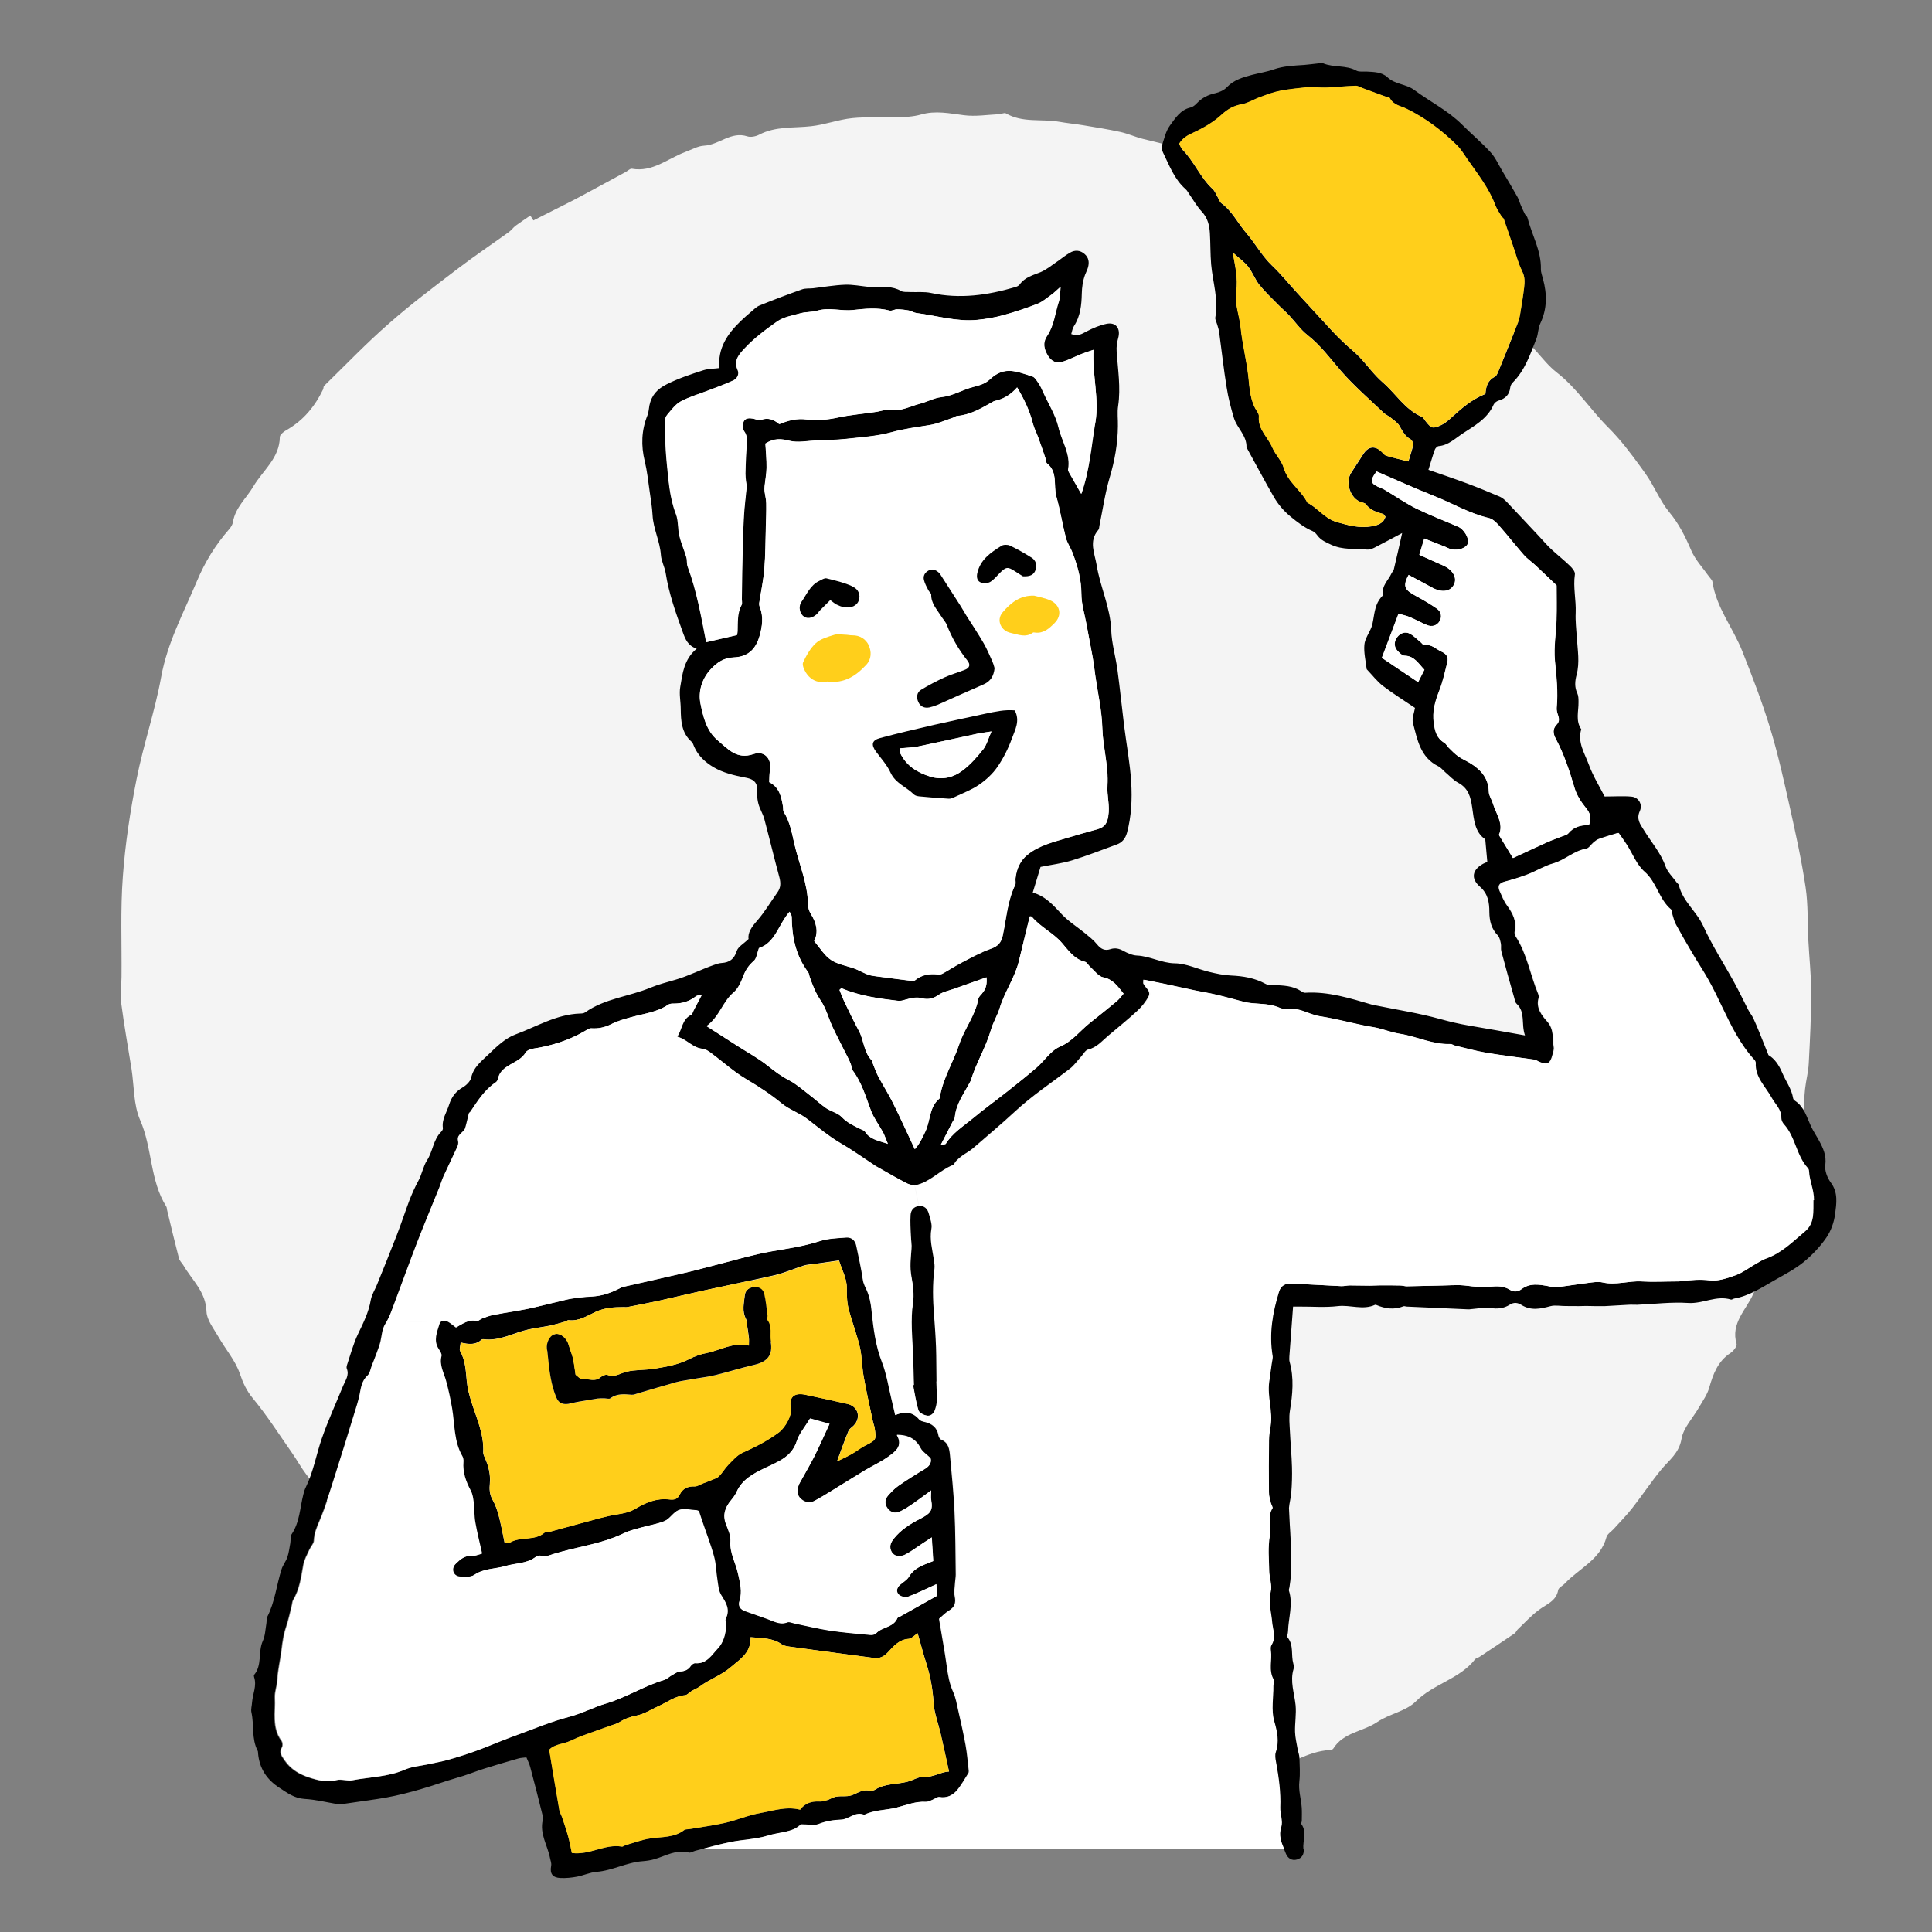 <?xml version="1.0" encoding="UTF-8"?><svg id="_レイヤー_2" xmlns="http://www.w3.org/2000/svg" viewBox="0 0 245.5 245.5"><rect x="0" y="0" width="245.5" height="245.5" fill="#808080" stroke="none"/><defs><style>.cls-1{fill:none;}.cls-1,.cls-2,.cls-3,.cls-4,.cls-5{stroke-width:0px;}.cls-3{fill:#fff;}.cls-4{fill:#ffcf1b;}.cls-5{fill:#f4f4f4;}</style></defs><g id="_レイヤー_2-2"><rect class="cls-1" width="245.5" height="245.5"/><path class="cls-5" d="m230.15,126.1c0,3.01-.15,6.01-.31,9.02-.05,1.09-.35,2.17-.47,3.26-.12,1.04-.1,2.1-.25,3.13-.14.95-.43,1.87-.67,2.8-.12.49-.27.97-.38,1.46-.37,1.56-.73,3.13-1.09,4.69-.12.54-.2,1.09-.33,1.62-.15.59-.33,1.17-.53,1.74-.18.52-.54,1.01-.58,1.54-.2,3.26-1.47,6.14-2.77,9.1-.88,1.98-2.88,3.7-2.1,6.31.09.29-.4.91-.78,1.16-1.61,1.06-2.2,2.67-2.7,4.41-.25.89-.83,1.68-1.3,2.5-.76,1.34-1.98,2.58-2.22,4-.31,1.82-1.55,2.67-2.55,3.87-1.3,1.57-2.43,3.29-3.69,4.9-.74.95-1.6,1.81-2.4,2.7-.31.34-.79.62-.89,1-.77,2.89-3.49,3.98-5.3,5.91-.27.29-.78.51-.84.83-.25,1.41-1.46,1.78-2.41,2.49-1,.73-1.85,1.67-2.75,2.53-.14.14-.21.37-.37.48-1.48,1.01-2.98,2-4.47,2.99-.17.11-.42.14-.54.28-1.96,2.54-5.3,3.13-7.55,5.38-1.25,1.25-3.37,1.58-4.9,2.62-1.81,1.23-4.31,1.3-5.59,3.38-.06.1-.26.16-.4.17-2.92.17-5.26,1.91-7.87,2.89-1.08.4-2.19.71-3.29,1.02-2.82.8-5.63,1.66-8.48,2.34-1.71.41-3.55.36-5.23.84-3.47.98-7.05.8-10.56,1.23-2.45.31-4.92.44-7.38.52-1.25.04-2.5-.24-3.75-.29-.78-.03-1.58.19-2.35.13-1.33-.11-2.64-.36-3.97-.54-2.69-.37-5.4-.67-8.09-1.12-1.63-.27-3.22-.77-4.84-1.17-1.27-.31-2.54-.67-3.83-.93-2.26-.46-4.54-.87-6.81-1.3-.1-.02-.26.03-.3-.03-1.6-2.34-4.49-1.41-6.55-2.59-1.64-.95-3.29-1.86-4.98-2.71-2.1-1.07-4.3-1.97-6.37-3.11-2.96-1.64-6.17-2.91-8.57-5.5-.65-.69-1.76-.95-2.64-1.43-.38-.21-.74-.48-1.1-.73-1.23-.84-2.46-1.69-3.7-2.54-.25-.17-.66-.24-.76-.47-1.17-2.59-3.95-3.55-5.68-5.59-1.07-1.26-2.6-2.11-3.82-3.26-.79-.74-1.39-1.67-2.08-2.52-.35-.42-.68-.86-1.06-1.25-.68-.67-1.45-1.24-2.07-1.96-1.36-1.61-2.68-3.26-3.96-4.93-.67-.88-1.2-1.86-1.83-2.76-1.63-2.33-3.16-4.73-4.96-6.91-.82-.99-1.25-1.95-1.66-3.14-.57-1.68-1.83-3.11-2.72-4.68-.59-1.04-1.48-2.13-1.52-3.21-.07-2.51-1.84-4-2.94-5.89-.18-.3-.48-.56-.56-.88-.53-2.04-1.02-4.09-1.51-6.14-.04-.14-.02-.32-.1-.44-2.1-3.34-1.76-7.42-3.32-10.98-.86-1.96-.76-4.33-1.1-6.52-.44-2.76-.94-5.52-1.3-8.29-.15-1.12.02-2.28.03-3.42.04-4.25-.15-8.51.17-12.74.3-4.16.94-8.31,1.75-12.4.86-4.35,2.33-8.59,3.12-12.95.79-4.37,2.86-8.17,4.54-12.17,1.02-2.44,2.36-4.61,4.08-6.58.23-.26.45-.6.5-.93.3-1.85,1.71-3.03,2.59-4.52,1.2-2.04,3.35-3.6,3.37-6.3,0-.04.01-.08.03-.12.1-.27.52-.58.83-.76,2.13-1.21,3.6-3,4.64-5.17.06-.14.03-.34.13-.44,2.72-2.65,5.36-5.41,8.22-7.91,2.78-2.45,5.76-4.69,8.71-6.94,2.12-1.62,4.34-3.11,6.51-4.67.33-.23.57-.58.89-.83.61-.45,1.25-.86,1.87-1.29.13.21.26.41.39.62.82-.42,1.65-.83,2.47-1.25,1.11-.57,2.23-1.11,3.33-1.7,1.99-1.06,3.97-2.15,5.95-3.22.26-.14.54-.44.76-.4,2.64.47,4.57-1.3,6.8-2.13.79-.29,1.58-.76,2.39-.8,1.9-.1,3.41-1.86,5.49-1.18.43.14,1.06.01,1.49-.21,2.09-1.1,4.38-.83,6.6-1.08,1.77-.19,3.48-.85,5.24-1.03,1.84-.19,3.72-.03,5.58-.1,1.06-.03,2.15-.07,3.16-.36,1.85-.53,3.62-.14,5.45.09,1.46.19,2.98-.06,4.48-.13.28-.01.64-.22.84-.11,2.12,1.24,4.52.68,6.76,1.07,1.03.18,2.07.28,3.1.45,1.57.26,3.15.51,4.7.85.97.21,1.89.64,2.86.88,3.94.98,7.91,1.83,11.65,3.56,3.47,1.6,7.12,2.83,10.64,4.34,1.4.61,2.65,1.57,4,2.32,1.21.66,2.5,1.19,3.69,1.88,1.74,1.02,3.47,2.07,5.11,3.23,2.23,1.58,4.38,3.29,6.56,4.94.16.12.28.35.45.4,2.18.64,3.11,2.93,4.96,3.86,2.41,1.22,3.55,3.62,5.54,5.16,2.56,1.99,4.27,4.73,6.53,6.98,1.56,1.55,2.89,3.32,4.18,5.1.18.26.37.52.55.77,1.11,1.55,1.81,3.41,3.01,4.87,1.25,1.5,2.06,3.14,2.81,4.89.53,1.22,1.51,2.25,2.29,3.36.14.2.37.39.4.61.48,3.27,2.6,5.83,3.78,8.79,1.29,3.26,2.56,6.55,3.58,9.91,1.01,3.32,1.75,6.72,2.51,10.11.74,3.32,1.47,6.65,1.97,10.02.33,2.22.23,4.5.35,6.75.11,2.2.36,4.4.36,6.6Z"/><path class="cls-2" d="m89.11,234.98c-.25.07-.51.14-.77.2-.28.08-.58.29-.82.22-1.59-.42-2.9.42-4.3.83-.49.15-1.02.23-1.53.27-2.04.14-3.86,1.2-5.9,1.36-.83.07-1.63.45-2.47.61-.69.13-1.4.2-2.11.17-.98-.05-1.36-.54-1.18-1.51.08-.41-.08-.68-.14-1.03-.31-1.61-1.34-3.08-.92-4.83.06-.25-.01-.56-.08-.82-.49-1.98-.99-3.96-1.52-5.93-.1-.4-.31-.78-.48-1.21-.37.05-.71.05-1.02.14-1.44.41-2.87.83-4.3,1.28-.9.28-1.77.63-2.66.92-.67.22-1.35.39-2.01.61-2.95.99-5.92,1.9-9.01,2.35-1.5.22-2.99.44-4.49.65-.14.02-.29.03-.42.01-1.43-.24-2.85-.6-4.29-.68-1.29-.08-2.19-.77-3.19-1.42-1.63-1.05-2.55-2.49-2.71-4.41,0-.1,0-.2-.05-.29-.8-1.54-.43-3.26-.79-4.88-.09-.4.06-.84.08-1.27.08-1.07.63-2.1.26-3.21-.03-.08-.04-.22,0-.28,1.05-1.25.48-2.92,1.1-4.3.31-.67.33-1.47.46-2.23.05-.28,0-.6.11-.84.98-1.91,1.18-4.05,1.82-6.06.17-.54.56-1,.74-1.54.19-.57.26-1.18.37-1.77.07-.38-.03-.83.16-1.12,1.04-1.54,1.06-3.37,1.5-5.09.08-.32.18-.65.33-.94.96-1.97,1.31-4.13,2.02-6.17.79-2.27,1.8-4.46,2.71-6.69.29-.69.79-1.33.46-2.16-.05-.13-.03-.29.01-.42.45-1.34.81-2.73,1.42-4,.67-1.4,1.36-2.76,1.62-4.33.12-.67.54-1.3.8-1.96.85-2.1,1.7-4.2,2.52-6.31.56-1.45,1.04-2.93,1.59-4.39.33-.84.7-1.67,1.13-2.46.46-.84.62-1.86,1.09-2.59.76-1.15.79-2.62,1.79-3.62.13-.12.26-.33.24-.48-.17-1.12.48-2,.79-2.99.3-.95.81-1.66,1.7-2.18.46-.26.99-.77,1.1-1.24.3-1.38,1.37-2.15,2.25-3.01,1.01-.98,2.13-2.04,3.4-2.5,2.68-.99,5.2-2.55,8.17-2.65.23,0,.5-.02.67-.15,2.49-1.77,5.57-2,8.3-3.14,1.02-.42,2.14-.7,3.19-1.01,1.69-.49,3.23-1.3,4.86-1.87.31-.11.64-.23.97-.25,1.02-.06,1.61-.49,1.94-1.53.17-.54.86-.9,1.5-1.52-.13-.8.41-1.56,1.11-2.35.96-1.1,1.71-2.39,2.57-3.59.42-.59.42-1.18.24-1.88-.67-2.47-1.26-4.96-1.92-7.43-.18-.67-.59-1.29-.76-1.97-.18-.7-.19-1.44-.17-2.18-.19-.76-.74-.97-1.53-1.12-1.37-.26-2.81-.61-3.99-1.31-.99-.58-1.96-1.44-2.46-2.6-.1-.22-.16-.49-.33-.63-1.28-1.13-1.36-2.64-1.38-4.18,0-.93-.22-1.89-.06-2.8.29-1.71.47-3.51,2.09-4.85-1.13-.38-1.45-1.22-1.76-2.07-.89-2.46-1.77-4.91-2.18-7.52-.12-.79-.56-1.53-.61-2.32-.12-1.75-.97-3.32-1.06-5.06-.06-1.04-.23-2.06-.38-3.09-.18-1.25-.31-2.52-.61-3.75-.49-2-.43-3.93.34-5.84.16-.39.17-.84.25-1.26.27-1.3,1-2.1,2.24-2.71,1.49-.74,3.05-1.26,4.61-1.76.66-.21,1.39-.19,2.05-.28-.25-2.52,1.02-4.35,2.72-5.99.41-.39.83-.76,1.27-1.13.36-.3.7-.67,1.13-.84,1.78-.72,3.57-1.4,5.38-2.04.43-.15.93-.09,1.4-.14,1.36-.16,2.71-.4,4.08-.45.97-.03,1.96.17,2.94.27.24.02.47.03.7.03,1.18,0,2.36-.15,3.46.5.29.17.73.1,1.11.13.9.04,1.83-.07,2.7.12,3.64.79,7.17.29,10.67-.74.22-.06.47-.17.59-.34.65-.92,1.67-1.17,2.64-1.56.76-.32,1.43-.88,2.12-1.35.55-.37,1.06-.81,1.63-1.13.63-.37,1.29-.33,1.86.17.53.46.61,1.06.43,1.7-.09.32-.25.62-.37.93-.29.79-.4,1.56-.42,2.44-.03,1.38-.17,2.83-.99,4.08-.19.29-.24.66-.35,1.02.85.34,1.37-.03,1.98-.35.79-.41,1.63-.77,2.5-.95,1.21-.25,1.83.61,1.48,1.83-.15.53-.23,1.11-.19,1.65.15,2.32.54,4.62.19,6.95-.13.84-.01,1.71-.03,2.57-.02,2.25-.41,4.42-1.06,6.58-.58,1.98-.87,4.05-1.29,6.08-.03.19-.03.42-.15.54-1.24,1.43-.44,2.99-.2,4.46.45,2.79,1.75,5.38,1.85,8.27.06,1.68.56,3.35.79,5.02.32,2.37.56,4.75.85,7.12.3,2.39.75,4.77.9,7.17.13,2.16.03,4.34-.54,6.45-.19.67-.58,1.21-1.27,1.46-1.9.69-3.78,1.44-5.71,2.03-1.29.39-2.66.56-4,.83-.31,1.04-.64,2.1-.99,3.26,1.63.46,2.62,1.62,3.69,2.76.86.91,1.95,1.59,2.93,2.39.54.45,1.11.88,1.54,1.42.47.58.97.87,1.71.62.58-.19,1.08-.09,1.63.21.53.29,1.14.57,1.73.6,1.67.07,3.13.97,4.85.99,1.45.02,2.89.74,4.35,1.09.91.22,1.84.42,2.77.46,1.54.07,3.01.31,4.38,1.06.3.17.72.13,1.08.15,1.19.06,2.37.08,3.42.76.15.1.34.23.51.22,2.98-.19,5.75.71,8.55,1.52.18.06.38.07.56.11,2.69.55,5.41.97,8.04,1.7,1.23.34,2.45.63,3.7.84,2.27.38,4.53.79,7.11,1.25-.52-1.5.1-2.93-1.07-4.03-.19-.17-.23-.51-.31-.79-.56-1.96-1.11-3.92-1.63-5.88-.08-.31.01-.67-.06-.99-.08-.35-.15-.77-.38-1.01-.83-.85-1.07-1.85-1.08-2.99,0-1.2-.17-2.32-1.2-3.21-1.2-1.05-.97-2.17.45-2.93.16-.08.33-.15.49-.22-.09-.95-.17-1.83-.26-2.87-1.34-.89-1.44-2.53-1.66-4.04-.19-1.33-.48-2.45-1.77-3.14-.62-.33-1.11-.89-1.66-1.35-.29-.25-.53-.58-.86-.74-2.31-1.13-2.68-3.4-3.24-5.52-.15-.58.16-1.28.26-1.91-1.36-.92-2.76-1.79-4.07-2.79-.74-.57-1.33-1.35-1.99-2.04-.03-.03-.08-.07-.08-.11-.12-1.02-.38-2.07-.29-3.08.06-.75.6-1.47.89-2.21.12-.29.17-.62.23-.93.18-1.03.29-2.08,1.02-2.91.1-.1.25-.24.23-.34-.2-1.13.69-1.81,1.08-2.69.08-.17.25-.31.29-.49.38-1.59.74-3.19,1.06-4.63-1.1.58-2.32,1.25-3.56,1.88-.29.15-.65.25-.96.22-1.5-.14-3.03.07-4.49-.61-.66-.31-1.29-.56-1.74-1.16-.17-.22-.38-.47-.62-.57-1.06-.45-1.93-1.13-2.82-1.86-.87-.72-1.56-1.53-2.11-2.48-1.2-2.08-2.32-4.2-3.48-6.31.05-1.5-1.2-2.43-1.6-3.73-.38-1.27-.72-2.57-.92-3.87-.38-2.32-.63-4.67-.95-7.01-.04-.32-.15-.63-.24-.95-.08-.32-.3-.66-.25-.95.42-2.3-.33-4.49-.53-6.73-.11-1.32-.08-2.65-.16-3.97-.06-1-.28-1.93-1.02-2.73-.61-.65-1.05-1.44-1.56-2.17-.17-.23-.29-.51-.5-.69-1.45-1.27-2.08-3.04-2.89-4.69-.11-.24-.2-.58-.13-.83.29-.88.49-1.85,1.02-2.57.68-.92,1.32-2,2.62-2.29.3-.07.59-.31.81-.55.65-.68,1.41-1.07,2.34-1.27.53-.12,1.12-.38,1.48-.77.88-.92,2-1.24,3.16-1.55.91-.24,1.86-.38,2.75-.69,1.28-.45,2.59-.49,3.92-.58.55-.04,1.11-.13,1.66-.18.24-.03.51-.1.71-.03,1.36.57,2.92.2,4.26.94.34.18.83.09,1.26.11.95.06,1.94.04,2.69.74.96.9,2.33.83,3.37,1.59,2.02,1.5,4.3,2.62,6.11,4.43,1.18,1.18,2.46,2.25,3.59,3.48.63.68,1.02,1.58,1.5,2.39.66,1.1,1.31,2.2,1.94,3.32.18.33.27.7.42,1.04.16.38.33.75.51,1.11.08.17.29.29.33.46.55,2.18,1.77,4.2,1.71,6.55-.01.4.16.82.26,1.22.53,1.93.55,3.82-.34,5.69-.28.58-.25,1.31-.49,1.93-.78,1.97-1.45,4.01-3,5.56-.16.16-.3.4-.32.62-.1.93-.62,1.44-1.5,1.69-.24.07-.52.29-.62.51-.79,1.82-2.49,2.71-4,3.71-.91.61-1.77,1.46-2.98,1.56-.18.02-.42.26-.49.46-.29.79-.51,1.61-.81,2.55,1.71.6,3.36,1.15,4.99,1.76,1.38.52,2.74,1.08,4.1,1.66.33.15.63.42.9.7,1.36,1.43,2.72,2.89,4.08,4.34.51.54.99,1.12,1.54,1.63.79.73,1.63,1.39,2.4,2.14.29.28.66.74.6,1.06-.24,1.64.17,3.25.1,4.88-.05,1.06.08,2.13.15,3.19.1,1.56.38,3.12-.03,4.68-.21.78-.29,1.57.09,2.36.15.33.15.74.15,1.12.02,1.16-.4,2.36.35,3.45-.51,1.66.43,3.04.95,4.46.54,1.49,1.4,2.86,2.02,4.08,1.31,0,2.38-.08,3.43.02.87.08,1.43.98,1.04,1.83-.47,1.03.04,1.66.52,2.43.93,1.52,2.13,2.86,2.74,4.58.27.77.94,1.38,1.43,2.07.08.12.24.2.27.33.48,2.06,2.25,3.33,3.1,5.2,1.13,2.49,2.64,4.8,3.96,7.21.61,1.11,1.15,2.26,1.73,3.39.19.38.47.71.66,1.09.3.63.56,1.29.83,1.94.35.86.7,1.73,1.11,2.77.76.44,1.31,1.22,1.75,2.25.45,1.08,1.19,2.03,1.38,3.23.01.13.14.26.25.33,1.16.77,1.47,2.05,2.01,3.21.3.64.7,1.23,1.04,1.86.52.96.95,1.88.79,3.09-.1.7.25,1.63.7,2.23.95,1.27.72,2.65.55,3.97-.13,1.05-.52,2.16-1.12,3.03-.79,1.15-1.79,2.2-2.87,3.09-1.15.94-2.52,1.64-3.81,2.38-1.58.9-3.16,1.95-5.03,2.27-.14.03-.29.16-.4.13-1.87-.58-3.58.56-5.45.43-2.14-.14-4.31.14-6.46.23-.38.01-.75-.03-1.13,0-.99.04-1.98.13-2.97.17-.8.02-1.61-.01-2.41-.02-.31,0-.63.02-.94.02-.56,0-1.11,0-1.67-.01-.65,0-1.33-.14-1.93.02-1.27.34-2.47.6-3.69-.17-.43-.27-.93-.37-1.47-.02-.74.48-1.56.56-2.46.42-.72-.11-1.49.06-2.23.12-.19,0-.38.06-.57.05-2.6-.11-5.21-.23-7.82-.35-.14,0-.31-.09-.42-.04-1.19.48-2.33.31-3.46-.17-.04-.01-.1-.04-.14-.02-1.55.72-3.16-.02-4.75.17-1.59.19-3.23.05-4.84.06h-.84c-.16,2.18-.31,4.25-.47,6.32-.01.23-.03.48.03.7.58,2.07.38,4.13.04,6.21-.14.86-.04,1.75,0,2.63.07,1.51.22,3.02.26,4.53.03,1.09,0,2.18-.09,3.27-.05.65-.24,1.29-.29,1.92.03.69.06,1.38.1,2.07.01.32.04.65.06.97.12,2.35.29,4.71-.1,7.05-.02.14-.1.29-.07.41.56,1.74-.06,3.45-.11,5.17,0,.28-.17.65-.04.81.79.99.4,2.21.71,3.3.06.22.1.49.03.7-.47,1.56.1,3.05.26,4.58.11,1.12-.1,2.27-.07,3.4.02.73.21,1.47.33,2.2.07.37.22.73.23,1.11.03.99.1,1.99-.01,2.96-.14,1.16.22,2.23.3,3.35.04.56.01,1.13.01,1.68,0,.14-.11.33-.06.41.74,1.02.16,2.13.26,3.19h-2.49c-.37-.87-.72-1.74-.37-2.82.24-.73-.17-1.66-.13-2.48.08-1.95-.18-3.85-.54-5.76-.08-.41-.16-.89-.03-1.27.47-1.34.18-2.61-.19-3.9-.42-1.49-.08-3.01-.12-4.51,0-.28.15-.63.03-.83-.66-1.18-.17-2.44-.34-3.65-.03-.23-.04-.52.07-.7.64-1.01.15-2,.08-3-.1-1.24-.51-2.46-.17-3.78.22-.81-.17-1.76-.19-2.64-.03-1.5-.17-3.04.08-4.49.2-1.17-.37-2.39.34-3.49.08-.12-.15-.42-.2-.65-.1-.46-.25-.92-.26-1.38-.02-2.19-.01-4.37.01-6.56,0-.61.1-1.21.2-1.81.32-1.89-.45-3.75-.18-5.63.11-.79.22-1.59.33-2.38.04-.33.15-.66.1-.97-.46-2.79,0-5.47.82-8.12.24-.76.79-1.07,1.52-1.04,2.13.08,4.26.22,6.39.32.37.02.74-.09,1.11-.09.84,0,1.68.03,2.52.03.46,0,.92-.04,1.38-.04.84,0,1.68,0,2.52.02.28,0,.56.11.83.1,1.52-.03,3.03-.07,4.55-.1.76-.02,1.51-.06,2.26-.04.65.02,1.31.15,1.96.19.6.03,1.22.06,1.83,0,.88-.09,1.72-.09,2.49.39.52.33,1.02.26,1.46-.07,1.07-.81,2.23-.6,3.41-.39.33.06.65.19.97.15,1.37-.16,2.73-.39,4.1-.56.61-.08,1.27-.19,1.85-.06,1.68.39,3.3-.23,4.95-.13,1.48.09,2.98,0,4.47,0,.19,0,.38,0,.56-.03,1.22-.15,2.4-.26,3.66-.1,1.06.13,2.23-.29,3.28-.67.88-.32,1.65-.92,2.48-1.4.45-.26.9-.56,1.38-.72,1.97-.69,3.39-2.16,4.92-3.44,1.25-1.04,1.04-2.53,1.06-3.96.02-1.29-.57-2.45-.63-3.7,0-.14-.06-.3-.15-.39-1.47-1.6-1.57-3.95-3.03-5.56-.19-.2-.35-.52-.34-.78.03-1.1-.76-1.75-1.23-2.6-.77-1.42-2.13-2.6-2.02-4.43,0-.13-.08-.28-.17-.38-1.81-1.97-2.96-4.34-4.1-6.72-.55-1.15-1.11-2.3-1.72-3.41-.62-1.12-1.34-2.18-1.99-3.29-.74-1.26-1.47-2.52-2.18-3.81-.2-.37-.3-.79-.42-1.2-.07-.22-.03-.56-.17-.67-1.56-1.29-1.82-3.46-3.38-4.81-.99-.86-1.5-2.27-2.25-3.42-.35-.55-.74-1.07-1.04-1.5-.9.28-1.66.49-2.4.76-.24.08-.46.26-.66.42-.33.27-.6.76-.95.82-1.58.26-2.72,1.46-4.23,1.88-1.12.32-2.14.97-3.24,1.39-.96.37-1.95.66-2.94.93-.67.18-.86.56-.61,1.15.29.65.55,1.33.97,1.89.72.99,1.24,2,.96,3.28-.05.21.03.49.15.67,1.43,2.23,1.83,4.84,2.82,7.23.07.17.12.4.07.56-.38,1.24.44,2.26,1.06,2.95.95,1.05.67,2.18.86,3.28.06.31-.08.66-.16.98-.28,1.15-.72,1.36-1.84.86-.17-.08-.33-.21-.51-.24-2.05-.3-4.11-.54-6.15-.88-1.35-.23-2.68-.61-4.01-.92-.18-.05-.35-.19-.53-.19-2.23.1-4.23-.95-6.38-1.29-.97-.15-1.91-.51-2.87-.74-.55-.13-1.12-.19-1.67-.31-1.9-.4-3.78-.89-5.68-1.19-.95-.15-1.75-.59-2.64-.82-.81-.21-1.77.06-2.5-.26-1.48-.67-3.07-.37-4.56-.76-1.14-.3-2.27-.62-3.42-.89-.91-.22-1.84-.36-2.75-.55-1.33-.28-2.66-.58-3.99-.86-.81-.17-1.63-.33-2.49-.5,0,.31-.03.41,0,.49.25.54,1.01.96.67,1.62-.36.7-.89,1.35-1.47,1.88-1.18,1.09-2.44,2.1-3.67,3.14-.79.67-1.45,1.49-2.56,1.75-.33.08-.58.57-.86.88-.47.51-.88,1.12-1.43,1.54-2.35,1.81-4.83,3.44-7.01,5.47-1.72,1.6-3.54,3.1-5.31,4.65-.43.37-.95.63-1.41.97-.26.19-.5.4-.72.63-.17.17-.26.47-.45.54-1.67.67-2.88,2.16-4.68,2.54-.08.01-.15.02-.24.02-.35,0-.75-.13-1.06-.3-1.22-.63-2.4-1.33-3.6-2-.08-.05-.17-.08-.25-.14-1.49-.97-2.93-2.02-4.47-2.91-1.52-.89-2.84-2-4.21-3.06-1-.77-2.29-1.18-3.25-1.98-1.42-1.18-2.93-2.16-4.51-3.09-1.61-.95-3.03-2.25-4.54-3.37-.3-.22-.66-.47-1.02-.49-1.26-.11-1.98-1.2-3.21-1.53.63-.99.59-2.22,1.75-2.77.17-.08.24-.39.35-.6.33-.62.65-1.24,1.04-1.97-.25.06-.57.06-.77.22-.83.65-1.76.91-2.79.91-.24,0-.51,0-.69.13-1.43.97-3.1,1.15-4.7,1.59-.86.24-1.74.48-2.53.88-.84.43-1.67.6-2.59.54-.24-.01-.52.19-.76.33-2.07,1.22-4.31,1.91-6.68,2.27-.31.05-.71.22-.85.45-.47.8-1.25,1.13-1.98,1.56-.71.42-1.36.88-1.54,1.77-.03.17-.15.39-.29.48-1.43.95-2.3,2.36-3.22,3.73-.05.08-.17.13-.19.21-.16.63-.29,1.26-.47,1.87-.19.61-1.13.8-.9,1.66.06.21,0,.49-.09.7-.58,1.27-1.19,2.51-1.77,3.78-.21.47-.35.97-.54,1.45-.92,2.27-1.87,4.54-2.76,6.83-1.04,2.68-2.01,5.4-3.03,8.1-.26.69-.5,1.4-.86,2.03-.05.1-.1.18-.16.27-.47.72-.47,1.52-.65,2.3-.12.5-.31.99-.49,1.48-.19.53-.4,1.05-.61,1.57-.17.44-.24,1-.56,1.29-.74.68-.82,1.55-1,2.43-.17.83-.44,1.64-.69,2.45-.77,2.48-1.52,4.97-2.32,7.45-.66,2.06-1.27,4.14-2.11,6.12-.36.84-.68,1.61-.72,2.52-.01.38-.39.74-.56,1.13-.29.64-.65,1.27-.78,1.94-.28,1.53-.45,3.08-1.28,4.45-.14.23-.13.55-.21.82-.22.87-.4,1.75-.69,2.61-.32.94-.47,1.88-.58,2.88-.15,1.31-.49,2.59-.55,3.94-.03.68-.35,1.46-.31,2.2.1,1.85-.41,3.8.85,5.49.14.19.17.6.06.8-.42.69-.03,1.13.33,1.66.97,1.42,2.38,2.04,3.99,2.45.9.23,1.71.31,2.62.07.62-.15,1.34.15,1.97.03,2.22-.43,4.51-.42,6.65-1.34.92-.41,2-.49,3.01-.7.81-.18,1.64-.31,2.45-.54,1.13-.31,2.25-.67,3.35-1.06,1.15-.41,2.27-.88,3.41-1.33.74-.29,1.48-.58,2.23-.85,2.14-.77,4.24-1.66,6.43-2.23,1.66-.43,3.14-1.25,4.75-1.72,2.55-.75,4.79-2.22,7.32-2.97.4-.12.72-.45,1.08-.65.33-.18.67-.44,1.02-.45.58-.03.99-.2,1.31-.68.13-.17.4-.38.58-.37,1.44.14,2.1-1.07,2.85-1.85.7-.71,1.04-1.84,1.06-2.94,0-.29-.15-.63-.05-.84.63-1.22-.01-2.11-.62-3.09-.3-.49-.33-1.17-.43-1.77-.17-1.02-.17-2.07-.44-3.05-.42-1.55-1.02-3.06-1.53-4.58-.14-.4-.27-.81-.39-1.19-.13-.04-.21-.1-.29-.1-.74-.03-1.56-.26-2.22-.04-.67.24-1.11,1.08-1.77,1.38-.98.42-2.09.57-3.12.87-.72.2-1.45.38-2.11.7-1.54.74-3.17,1.2-4.83,1.59-1.37.32-2.75.63-4.09,1.04-.55.17-1.03.44-1.64.24-.19-.06-.49.02-.65.15-1.16.88-2.59.77-3.88,1.16-1.28.38-2.7.28-3.89,1.1-.47.33-1.29.29-1.93.23-.82-.08-1.09-1.01-.48-1.61.57-.56,1.18-1.11,2.11-1.03.38.03.78-.17,1.24-.27-.32-1.44-.65-2.72-.87-4.01-.14-.83-.1-1.68-.2-2.52-.06-.5-.14-1.04-.37-1.47-.62-1.15-1.04-2.33-.93-3.66.02-.23-.01-.5-.13-.7-1.08-1.88-.97-4.03-1.31-6.06-.2-1.19-.45-2.35-.77-3.52-.28-1.02-.9-2.01-.58-3.17.06-.25-.18-.62-.36-.89-.7-1.08-.21-2.14.09-3.15.02-.08.06-.15.1-.21.24-.33.7-.33,1.11-.1.32.19.6.44.95.7.85-.47,1.62-1.07,2.66-.82.17.04.4-.22.62-.3.48-.17.97-.38,1.47-.47,1.77-.34,3.55-.56,5.29-.98,1.24-.29,2.48-.59,3.7-.89,1.2-.3,2.37-.4,3.56-.47,1.27-.07,2.4-.47,3.5-1.04.13-.06.26-.13.39-.17,2.76-.63,5.52-1.24,8.28-1.89,1.32-.31,2.64-.69,3.96-1.02,2.2-.56,4.4-1.22,6.63-1.61,2.07-.36,4.13-.65,6.14-1.3,1.06-.35,2.24-.38,3.37-.47.7-.06,1.17.35,1.31,1.06.29,1.43.63,2.85.83,4.29.08.55.32.94.52,1.4.33.77.5,1.63.58,2.46.24,2.26.49,4.49,1.34,6.65.58,1.49.82,3.12,1.2,4.68.15.63.29,1.28.47,2.02,1.21-.5,2.23-.42,3.05.56.14.16.41.24.63.29.02,0,.05.01.07.02.93.22,1.59.71,1.75,1.72.03.2.19.47.37.54.92.38,1.02,1.19,1.1,2,.21,2.35.46,4.7.57,7.06.13,2.69.12,5.39.16,8.08,0,.33-.07.66-.09.99-.03.6-.16,1.22-.04,1.78.17.83-.02,1.36-.74,1.8-.51.31-.93.77-1.26,1.04.35,2.14.72,4.08.99,6.04.15,1.12.33,2.21.81,3.26.33.72.46,1.54.64,2.33.33,1.47.67,2.94.94,4.43.19,1.07.28,2.16.4,3.25,0,.09,0,.21-.04.28-.47.74-.9,1.53-1.46,2.2-.58.67-1.34,1.04-2.3.88-.23-.04-.51.21-.77.31-.31.12-.63.32-.94.3-1.32-.08-2.5.42-3.74.74-1.36.35-2.82.26-4.12.92-1.12-.5-1.92.56-2.91.6-1.01.04-1.95.19-2.91.57-.56.22-1.29.03-2.23.03-.95,1.03-2.68.97-4.19,1.43-1.52.47-3.17.5-4.74.82-1.25.25-2.48.59-3.71.91Zm112.78-130.12c.4-.94.17-1.53-.38-2.2-.61-.75-1.18-1.63-1.45-2.55-.63-2.14-1.32-4.25-2.37-6.22-.35-.66-.45-1.26.09-1.82.36-.37.35-.73.19-1.18-.11-.31-.21-.65-.18-.97.19-2.02-.03-4.01-.23-6.03-.16-1.71.16-3.46.21-5.19.05-1.43.01-2.87.01-4.33-.86-.82-1.77-1.7-2.69-2.55-.48-.45-1.04-.82-1.47-1.31-1.09-1.24-2.11-2.55-3.21-3.8-.33-.37-.77-.79-1.22-.89-2.48-.58-4.65-1.88-6.98-2.81-2.45-.97-4.85-2.06-7.3-3.11-.91,1.23-.82,1.57.62,2.13.26.1.5.26.74.4,1.24.74,2.45,1.58,3.74,2.21,1.72.84,3.52,1.52,5.28,2.29.74.32,1.4,1.48,1.23,2.09-.17.58-1.16.97-2.11.77-.27-.06-.52-.22-.78-.32-.86-.34-1.71-.68-2.66-1.05-.24.79-.42,1.41-.63,2.07,1.07.48,2.02.92,2.97,1.33,1.3.56,1.91,1.62,1.4,2.52-.49.86-1.57.97-2.77.3-.97-.54-1.97-1.06-2.96-1.59-.86,1.56-.38,1.96,1.02,2.72.87.47,1.73.97,2.54,1.54.61.42.7,1.07.37,1.63-.32.54-.95.76-1.62.47-.74-.31-1.45-.71-2.19-1.02-.41-.17-.86-.26-1.4-.42-.76,2.02-1.47,3.88-2.12,5.61,1.56,1.05,3.06,2.07,4.6,3.09.31-.63.56-1.12.8-1.58-.77-.79-1.27-1.75-2.5-1.78-.31,0-.67-.36-.92-.63-.47-.49-.46-1.17-.06-1.7.4-.54,1.04-.79,1.63-.47.49.26.89.69,1.33,1.04.17.14.37.44.51.42.92-.17,1.48.51,2.2.83.64.29.89.72.73,1.35-.31,1.22-.57,2.48-1.04,3.65-.52,1.33-.89,2.6-.68,4.08.15,1.07.37,1.93,1.34,2.5.23.14.35.44.56.63.39.38.78.79,1.22,1.1.5.35,1.08.59,1.61.92,1.3.83,2.22,1.89,2.26,3.56,0,.49.35.96.5,1.45.41,1.37,1.43,2.63.78,4.05.63,1.04,1.18,1.94,1.78,2.93,1.56-.72,3-1.4,4.46-2.06.61-.26,1.24-.47,1.85-.72.26-.1.57-.17.73-.36.67-.81,1.54-1.06,2.6-1.04Zm-8.22-68.32c.08-.69.12-1.36-.24-2.06-.47-.92-.73-1.95-1.07-2.93-.42-1.24-.83-2.48-1.27-3.71-.04-.13-.21-.2-.28-.32-.29-.49-.61-.95-.81-1.47-.81-2.16-2.23-3.94-3.53-5.8-.42-.61-.81-1.27-1.33-1.78-1.89-1.87-4-3.46-6.4-4.64-.75-.38-1.68-.47-2.12-1.34-.06-.12-.33-.13-.51-.19-.97-.36-1.95-.72-2.93-1.08-.31-.11-.63-.33-.93-.31-1.16.03-2.32.15-3.48.22-.52.03-1.04,0-1.56-.02-.27,0-.55-.08-.82-.05-1.22.14-2.45.24-3.65.47-.88.17-1.72.49-2.56.79-.8.29-1.56.79-2.38.93-1.02.19-1.77.58-2.55,1.31-1.05.97-2.36,1.73-3.67,2.33-.74.33-1.31.68-1.75,1.39.13.22.22.51.4.71,1.51,1.51,2.29,3.58,3.87,5.04.3.28.45.72.67,1.09.15.24.24.56.45.72,1.36,1,2.09,2.55,3.16,3.79,1.14,1.31,1.97,2.89,3.26,4.12,1.16,1.1,2.16,2.36,3.25,3.54,1.49,1.63,2.98,3.25,4.48,4.87.48.51.98,1.01,1.49,1.48.62.58,1.29,1.11,1.88,1.72,1,1.06,1.86,2.28,2.96,3.23,1.67,1.43,2.82,3.45,4.95,4.37.23.1.37.42.55.63.67.83.83.91,1.79.5.46-.2.88-.52,1.26-.86,1.34-1.21,2.66-2.43,4.5-3.17.07-.93.28-1.73,1.19-2.17.21-.1.34-.43.45-.68.84-2.05,1.67-4.11,2.49-6.18.12-.31.21-.63.26-.95.19-1.17.39-2.34.53-3.51Zm-14.13,20.01c.05-.22-.09-.61-.27-.71-.72-.4-1.05-1.05-1.43-1.72-.24-.42-.72-.72-1.11-1.04-.29-.24-.66-.39-.93-.65-1.81-1.72-3.71-3.37-5.35-5.24-1.38-1.59-2.62-3.3-4.31-4.62-.88-.69-1.53-1.65-2.3-2.47-.48-.51-1.02-.96-1.5-1.46-.79-.81-1.62-1.59-2.32-2.46-.55-.7-.86-1.59-1.4-2.28-.5-.63-1.19-1.11-1.96-1.81.3,1.69.7,3.27.45,4.97-.23,1.52.4,3.03.56,4.57.21,2.05.73,4.07.97,6.15.17,1.54.22,3.23,1.19,4.62.1.15.17.37.16.54-.15,1.62,1.15,2.61,1.7,3.93.38.9,1.18,1.66,1.45,2.58.53,1.84,2.2,2.82,3.01,4.43,1.33.67,2.15,2,3.73,2.46,1.49.43,2.92.81,4.43.54.68-.12,1.5-.34,1.75-1.22-.12-.15-.19-.32-.31-.35-.83-.23-1.63-.49-2.18-1.24-.12-.16-.41-.19-.63-.27-1.36-.47-2.03-2.52-1.23-3.73.51-.79,1.02-1.57,1.53-2.36.65-1.02,1.52-1.11,2.39-.24.17.17.33.39.54.45.9.26,1.8.47,2.8.72.22-.73.46-1.39.6-2.07Zm-37.65,70.68c.34-.29.61-.66.88-.97-.77-.97-1.35-1.84-2.59-2.07-.6-.12-1.11-.84-1.63-1.31-.25-.22-.43-.61-.7-.67-1.36-.33-2.13-1.49-2.91-2.39-1.14-1.31-2.73-2.02-3.82-3.32-.06-.08-.26-.05-.27-.05-.47,1.92-.92,3.8-1.38,5.68-.51,2.11-1.82,3.89-2.44,5.97-.29.94-.84,1.8-1.13,2.82-.63,2.2-1.88,4.19-2.55,6.41-.01.04-.05.08-.07.13-.76,1.45-1.79,2.79-1.95,4.51-.02.22-.21.42-.31.63-.46.9-.92,1.8-1.47,2.87.39-.07.58-.05.63-.13.85-1.37,2.2-2.21,3.4-3.2,1.4-1.17,2.89-2.24,4.32-3.37,1.29-1.02,2.59-2.04,3.83-3.12,1-.86,1.79-2.15,2.93-2.64,1.61-.69,2.55-2,3.8-3,1.15-.92,2.3-1.83,3.43-2.77Zm-1.06-23.56c.23-1.29-.19-2.57-.1-3.81.17-2.5-.58-4.88-.65-7.35-.06-2.19-.56-4.38-.88-6.57-.11-.79-.2-1.59-.34-2.38-.26-1.44-.55-2.87-.81-4.31-.23-1.25-.63-2.51-.63-3.77,0-1.84-.48-3.53-1.11-5.2-.25-.66-.68-1.26-.86-1.93-.45-1.74-.72-3.53-1.21-5.25-.4-1.4.22-3.1-1.2-4.22-.12-.1-.08-.36-.15-.54-.31-.9-.61-1.79-.93-2.68-.22-.63-.55-1.22-.71-1.86-.4-1.61-1.11-3.07-1.99-4.56-.79.91-1.7,1.47-2.8,1.71-.18.03-.35.15-.51.24-1.36.77-2.71,1.54-4.32,1.68-.17.01-.33.16-.51.22-.98.33-1.95.77-2.96.93-1.63.26-3.26.47-4.88.92-1.86.51-3.83.63-5.74.84-1.27.14-2.55.15-3.82.2-1.13.05-2.31.31-3.36.05-1.07-.27-1.96-.37-3.09.35.06.94.17,2,.15,3.06,0,.79-.17,1.58-.25,2.37-.02.22-.03.44,0,.65.06.51.2,1,.21,1.51.02.98-.02,1.96-.05,2.95-.06,1.79-.05,3.58-.19,5.36-.12,1.46-.44,2.9-.65,4.35-.03.17,0,.38.08.54.47,1.22.31,2.41-.03,3.63-.49,1.73-1.5,2.68-3.3,2.75-1.25.05-2.1.63-2.91,1.5-1.18,1.26-1.6,2.92-1.31,4.35.33,1.62.74,3.47,2.17,4.67,1.3,1.08,2.42,2.5,4.56,1.76,1.43-.5,2.39.65,2.1,2.14-.09.46-.06.94-.09,1.43,1.31.66,1.54,1.88,1.75,3.1.04.24-.01.51.1.7.78,1.24,1.02,2.65,1.34,4.03.59,2.58,1.71,5.04,1.74,7.75,0,.4.16.86.38,1.21.69,1.11.97,2.25.4,3.41.74.87,1.31,1.84,2.14,2.39.87.58,2,.74,3.01,1.11.4.15.77.36,1.16.53.29.13.59.28.9.33.55.11,1.11.16,1.68.24,1.16.15,2.33.31,3.5.45.13.02.31,0,.41-.07.88-.72,1.87-.88,2.96-.74.18.02.4-.03.56-.12.81-.45,1.6-.97,2.43-1.4,1.22-.63,2.43-1.31,3.71-1.76.88-.31,1.3-.77,1.49-1.65.47-2.16.6-4.42,1.59-6.46.11-.23,0-.56.04-.83.12-1.18.6-2.25,1.5-2.98,1.47-1.21,3.36-1.64,5.13-2.18,1.25-.38,2.52-.74,3.78-1.08.99-.28,1.24-.84,1.38-1.68Zm-1.64-49.99c.51-3.02-.41-6.01-.24-9.24-.64.22-1.08.35-1.5.52-.83.33-1.63.75-2.48,1.02-.76.24-1.42-.08-1.83-.77-.49-.81-.72-1.63-.12-2.53.89-1.31,1-2.92,1.5-4.39.15-.47.13-1,.22-1.84-.55.48-.83.77-1.16,1-.57.41-1.13.9-1.77,1.15-1.4.55-2.84,1.03-4.29,1.43-1.08.3-2.22.5-3.35.61-2.64.26-5.17-.54-7.76-.87-.32-.04-.62-.26-.94-.32-.49-.09-1-.15-1.5-.15-.32,0-.67.24-.96.16-1.56-.41-3.11-.24-4.66-.07-1.5.16-3-.37-4.51.08-.67.2-1.41.14-2.09.32-1.04.29-2.2.47-3.05,1.08-1.45,1.02-2.89,2.1-4.11,3.41-.7.76-1.42,1.52-.87,2.74.25.54-.07,1.09-.56,1.32-1.02.48-2.09.85-3.14,1.26-1.18.46-2.42.81-3.53,1.4-.68.37-1.19,1.08-1.71,1.69-.2.22-.33.6-.32.9.05,1.69.07,3.39.24,5.07.24,2.24.34,4.5,1.18,6.66.33.86.22,1.86.44,2.77.21.91.6,1.77.87,2.68.13.4.04.87.19,1.26,1.16,3.12,1.72,6.38,2.34,9.56,1.29-.3,2.57-.59,3.89-.9.03-.15.08-.33.08-.51.03-1.14-.06-2.29.52-3.35.1-.18,0-.46.01-.7.03-2.25.06-4.51.12-6.77.03-1.32.08-2.64.16-3.96.08-1.11.22-2.2.35-3.62-.03-.31-.17-.95-.17-1.59.01-1.31.1-2.62.17-3.94.03-.52.03-.99-.33-1.47-.2-.27-.22-.83-.08-1.17.2-.51.74-.51,1.24-.42.32.06.7.26.96.17.92-.35,1.67-.05,2.36.53,1.15-.47,2.22-.77,3.49-.59,1.29.17,2.67.03,3.96-.25,1.66-.36,3.33-.47,4.99-.74.51-.09,1.06-.3,1.54-.22,1.41.23,2.6-.46,3.87-.79.92-.24,1.79-.74,2.72-.84,1.45-.15,2.66-.92,4.01-1.28.75-.2,1.52-.37,2.16-.97,1.86-1.76,3.39-1.01,5.41-.38.34.1.6.58.83.92.24.35.41.75.58,1.13.67,1.47,1.57,2.88,1.93,4.42.41,1.78,1.58,3.4,1.22,5.36-.02.13.06.28.13.4.45.81.91,1.6,1.53,2.69,1.08-3.09,1.27-6.11,1.77-9.07Zm-14.39,72.54c.54-.6.63-1.29.56-2.02-1.44.51-2.82.99-4.18,1.48-.61.22-1.3.34-1.82.7-.68.48-1.38.7-2.14.49-.74-.21-1.4-.04-2.09.15-.31.08-.65.22-.97.17-2.46-.29-4.92-.63-7.25-1.61-.08.07-.15.15-.23.22.21.51.4,1.04.64,1.54.59,1.23,1.18,2.46,1.83,3.67.65,1.2.6,2.71,1.64,3.75.09.09.08.27.13.4.22.56.42,1.13.7,1.66.6,1.13,1.29,2.2,1.86,3.35.95,1.92,1.84,3.88,2.77,5.87.63-.71.97-1.47,1.36-2.29.63-1.36.47-3.07,1.75-4.13.06-.05.06-.17.08-.26.4-2.36,1.7-4.38,2.44-6.61.65-2,2.06-3.69,2.44-5.81.04-.25.29-.48.48-.69Zm-4.21,98.88c-.38-1.72-.72-3.32-1.09-4.93-.29-1.25-.78-2.48-.86-3.73-.11-1.71-.38-3.35-.9-4.97-.41-1.28-.74-2.58-1.13-3.93-.49.33-.8.69-1.13.71-1.24.08-1.93.95-2.66,1.72-.51.54-1.04.8-1.75.71-1.45-.19-2.91-.38-4.37-.58-2.14-.29-4.29-.57-6.43-.87-.33-.05-.69-.11-.94-.29-1.15-.82-2.47-.77-3.95-.9.07,1.59-.83,2.43-1.82,3.23-.26.21-.51.42-.76.63-1.16.99-2.64,1.48-3.85,2.39-.32.24-.71.38-1.06.59-.29.17-.54.5-.83.53-1.29.11-2.28.9-3.4,1.4-.91.41-1.78.99-2.73,1.18-.82.16-1.53.41-2.22.85-.35.23-.79.31-1.19.46-1.15.41-2.3.81-3.44,1.23-.53.19-1.04.42-1.55.66-.91.43-2.04.41-2.74,1.15.44,2.64.86,5.16,1.29,7.68.06.31.24.6.35.91.26.8.55,1.6.77,2.42.2.75.33,1.52.47,2.11,2.32.29,4.19-1.18,6.35-.81.15.03.34-.15.52-.2,1.04-.29,2.07-.69,3.13-.84,1.47-.22,3-.08,4.28-1.06.17-.13.46-.08.7-.13,1.52-.26,3.05-.46,4.54-.8,1.52-.35,2.97-.99,4.5-1.25,1.61-.28,3.22-.86,4.99-.41.58-.79,1.41-1.1,2.45-1.04.49.03,1.05-.16,1.5-.4.77-.42,1.56-.19,2.31-.32.73-.13,1.39-.76,2.25-.7.33.02.74.08.98-.07,1.27-.82,2.75-.67,4.12-1.02.73-.19,1.45-.67,2.15-.63,1.19.08,2.11-.63,3.16-.67Zm-1.5-22.34c-.03-.49-.07-.97-.1-1.47-1.34.61-2.47,1.17-3.65,1.61-.31.11-.88-.05-1.12-.29-.38-.38-.25-.88.17-1.25.39-.34.88-.61,1.13-1.03.5-.85,1.27-1.26,2.11-1.61.29-.12.59-.23.97-.38-.06-.97-.12-1.88-.19-3-.58.38-.93.61-1.28.84-.67.44-1.31.93-2.02,1.31-.74.4-1.47.26-1.78-.27-.35-.61-.19-1.16.24-1.7.9-1.15,2.11-1.9,3.37-2.55,1.26-.65,1.66-.99,1.39-2.41-.06-.31,0-.63,0-1.19-.86.63-1.52,1.14-2.2,1.61-.58.4-1.18.81-1.82,1.1-.56.25-1.14.1-1.52-.44-.38-.52-.37-1.1.05-1.59.4-.46.83-.92,1.34-1.27,1.08-.76,2.2-1.46,3.35-2.14.62-.37.88-.83.73-1.36-.51-.5-1.04-.82-1.28-1.29-.62-1.19-1.58-1.66-3-1.68.81,1.39-.17,2.1-1.02,2.72-.95.7-2.04,1.19-3.05,1.79-1.45.87-2.87,1.77-4.3,2.65-.68.42-1.37.84-2.08,1.22-.61.33-1.21.22-1.72-.22-.54-.47-.52-1.08-.33-1.7.04-.14.11-.26.18-.39.62-1.13,1.27-2.23,1.85-3.37.65-1.29,1.22-2.62,1.91-4.09-.96-.27-1.75-.49-2.47-.69-.69,1.14-1.39,1.93-1.68,2.85-.65,2.09-2.5,2.68-4.11,3.47-1.48.72-2.84,1.43-3.55,3.02-.17.38-.44.73-.71,1.06-.74.9-1.07,1.84-.63,3.01.27.7.63,1.47.57,2.19-.11,1.49.67,2.73.96,4.1.26,1.18.56,2.28.19,3.47-.22.69.12,1.09.74,1.31,1.02.37,2.05.7,3.07,1.09.74.29,1.45.65,2.3.32.22-.09.55.08.83.13,1.52.31,3.02.68,4.54.92,1.69.25,3.39.39,5.1.55.26.03.63-.02.77-.19.77-.85,2.21-.72,2.71-1.94.04-.1.24-.14.36-.21,1.54-.87,3.09-1.74,4.7-2.64Zm-6.27-57.41c-.29-.68-.42-1.11-.63-1.5-.49-.92-1.15-1.77-1.52-2.73-.67-1.76-1.17-3.58-2.33-5.12-.16-.22-.15-.55-.24-.81-.12-.31-.26-.61-.41-.9-.63-1.27-1.3-2.52-1.9-3.8-.52-1.11-.81-2.35-1.5-3.35-.66-.97-1.06-2-1.43-3.07-.06-.17-.07-.39-.17-.54-1.58-2.09-2.08-4.5-2.1-7.06,0-.19-.15-.38-.26-.63-1.43,1.6-1.79,3.94-3.9,4.62-.23.62-.29,1.31-.65,1.63-.64.55-1.04,1.15-1.34,1.93-.28.74-.65,1.58-1.22,2.07-1.41,1.18-1.79,3.09-3.44,4.28,1.41.9,2.67,1.72,3.93,2.52,1.31.84,2.7,1.59,3.9,2.56.84.68,1.67,1.29,2.64,1.79.95.49,1.78,1.24,2.64,1.9.71.54,1.36,1.16,2.09,1.66.63.42,1.47.59,1.96,1.11.69.72,1.52,1.11,2.36,1.52.21.1.5.17.61.35.58.95,1.59,1.11,2.9,1.54Zm-2.82,38.31c1.34-.7,1.36-.68,1.15-2.17-.05-.32-.19-.63-.25-.95-.4-1.9-.83-3.79-1.17-5.7-.22-1.21-.19-2.47-.47-3.66-.36-1.56-.94-3.07-1.37-4.62-.26-.94-.31-1.88-.29-2.89.03-1.18-.64-2.37-.99-3.51-1.13.16-2.15.3-3.18.45-.42.06-.86.07-1.26.19-1.23.39-2.42.92-3.67,1.22-1.05.24-2.11.48-3.16.7-2.04.45-4.09.86-6.13,1.31-1.84.4-3.68.86-5.52,1.26-1.32.29-2.66.54-3.99.8-.14.03-.29,0-.42,0-1.24,0-2.45.08-3.6.61-1.1.51-2.13,1.22-3.44,1.05-.12-.01-.25.14-.38.17-.58.17-1.15.34-1.74.47-.06.01-.12.03-.17.04-.93.19-1.87.3-2.8.5-1.91.42-3.67,1.52-5.72,1.24-.08-.01-.2.01-.26.07-.71.66-1.55.61-2.64.35-.04.48-.19.86-.07,1.08.68,1.2.72,2.51.85,3.83.08.88.31,1.75.57,2.59.67,2.11,1.63,4.14,1.52,6.44-.01.26.13.54.24.79.45,1.02.7,2.06.6,3.18-.07.71-.04,1.39.34,2.06.34.61.59,1.29.77,1.96.3,1.14.51,2.3.76,3.49.32-.02.59.04.77-.06,1.34-.74,3.05-.14,4.29-1.2.09-.08.29-.01.42-.05,1.4-.38,2.8-.77,4.19-1.14,1.55-.4,3.08-.9,4.66-1.14.86-.13,1.61-.3,2.38-.76,1.26-.76,2.66-1.32,4.17-1.14.67.08,1.06,0,1.38-.63.38-.75,1.02-1.06,1.88-1.02.33.01.67-.23,1-.36.38-.15.78-.28,1.16-.45.33-.14.71-.24.95-.49.43-.43.73-.99,1.16-1.43.56-.56,1.13-1.24,1.82-1.55,1.64-.73,3.21-1.54,4.65-2.61.8-.6,1.66-2.2,1.5-2.99-.29-1.41.35-2.07,1.79-1.78,1.81.38,3.61.77,5.4,1.18,1.36.31,1.77,1.74.8,2.74-.22.24-.56.42-.67.7-.49,1.19-.92,2.41-1.45,3.85.69-.34,1.27-.59,1.81-.9.62-.35,1.18-.81,1.81-1.13Z"/><path class="cls-3" d="m230.44,152.51c-.03,1.43.19,2.91-1.06,3.96-1.54,1.29-2.96,2.75-4.92,3.44-.49.17-.93.47-1.38.72-.83.47-1.6,1.08-2.48,1.4-1.05.38-2.23.79-3.28.67-1.26-.15-2.44-.05-3.66.1-.18.03-.37.03-.56.03-1.49,0-2.99.09-4.47,0-1.66-.1-3.28.52-4.95.13-.58-.13-1.24-.02-1.85.06-1.36.17-2.73.4-4.1.56-.31.03-.64-.09-.97-.15-1.18-.21-2.34-.42-3.41.39-.44.33-.94.4-1.46.07-.77-.48-1.61-.48-2.49-.39-.6.06-1.22.03-1.83,0-.65-.04-1.31-.17-1.96-.19-.75-.02-1.5.02-2.26.04-1.52.03-3.03.08-4.55.1-.27,0-.55-.1-.83-.1-.84-.02-1.68-.02-2.52-.02-.46,0-.92.04-1.38.04-.83,0-1.68-.03-2.52-.03-.38,0-.74.11-1.11.09-2.14-.1-4.26-.24-6.39-.32-.73-.03-1.29.28-1.52,1.04-.82,2.65-1.28,5.33-.82,8.12.06.31-.06.64-.1.97-.11.79-.22,1.59-.33,2.38-.26,1.88.5,3.74.18,5.63-.1.6-.19,1.2-.2,1.81-.03,2.18-.03,4.37-.01,6.56,0,.46.15.92.26,1.38.05.23.28.54.2.65-.71,1.11-.14,2.32-.34,3.49-.26,1.45-.12,2.99-.08,4.49.02.88.4,1.84.19,2.64-.35,1.32.07,2.53.17,3.78.08,1.01.56,2-.08,3-.11.17-.1.47-.07.7.17,1.21-.32,2.48.34,3.65.12.21-.03.56-.03.83.03,1.5-.31,3.03.12,4.51.37,1.29.65,2.56.19,3.9-.13.38-.05.86.03,1.27.35,1.91.62,3.81.54,5.76-.03.83.37,1.75.13,2.48-.35,1.08,0,1.95.37,2.82h-74.05c1.23-.32,2.46-.66,3.71-.91,1.57-.32,3.22-.35,4.74-.82,1.5-.47,3.23-.4,4.19-1.43.94,0,1.66.18,2.23-.03.95-.38,1.9-.53,2.91-.57.99-.03,1.79-1.1,2.91-.6,1.29-.66,2.75-.58,4.12-.92,1.24-.32,2.42-.82,3.74-.74.31.02.63-.18.94-.3.26-.1.54-.35.77-.31.96.17,1.72-.2,2.3-.88.56-.67.99-1.45,1.46-2.2.05-.07.05-.19.04-.28-.13-1.08-.21-2.18-.4-3.25-.26-1.49-.61-2.96-.94-4.43-.18-.79-.31-1.61-.64-2.33-.47-1.05-.65-2.14-.81-3.26-.27-1.96-.64-3.91-.99-6.04.33-.28.75-.73,1.26-1.04.72-.45.91-.97.74-1.8-.12-.56.01-1.18.04-1.78.02-.33.1-.66.09-.99-.04-2.69-.03-5.39-.16-8.08-.11-2.36-.36-4.71-.57-7.06-.08-.81-.17-1.63-1.1-2-.17-.07-.33-.34-.37-.54-.17-1.02-.82-1.5-1.75-1.72l.22-.76c.46.05.84-.25,1.01-.72.14-.4.24-.83.25-1.25.03-.8-.04-1.59-.06-2.39-.02-1.46,0-2.92-.06-4.37-.05-1.36-.15-2.71-.25-4.07-.16-1.96-.21-3.92.05-5.88.04-.37-.01-.75-.07-1.13-.19-1.3-.57-2.57-.32-3.94.11-.61-.16-1.31-.33-1.95-.16-.6-.56-1.02-1.24-.96l-.54-2.63c.08,0,.16,0,.24-.02,1.8-.38,3.01-1.87,4.68-2.54.19-.08.28-.38.45-.54.22-.22.47-.44.72-.63.46-.33.98-.6,1.41-.97,1.77-1.55,3.59-3.05,5.31-4.65,2.18-2.04,4.66-3.67,7.01-5.47.55-.42.96-1.02,1.43-1.54.29-.31.53-.81.86-.88,1.11-.26,1.77-1.08,2.56-1.75,1.22-1.04,2.48-2.05,3.67-3.14.58-.54,1.11-1.19,1.47-1.88.33-.66-.42-1.08-.67-1.62-.03-.08,0-.18,0-.49.86.17,1.68.33,2.49.5,1.34.29,2.66.58,3.99.86.92.19,1.84.33,2.75.55,1.15.27,2.28.59,3.42.89,1.5.39,3.08.09,4.56.76.73.32,1.7.06,2.5.26.88.23,1.69.67,2.64.82,1.91.3,3.78.79,5.68,1.19.55.12,1.12.18,1.67.31.96.24,1.9.59,2.87.74,2.15.34,4.14,1.39,6.38,1.29.17,0,.35.14.53.19,1.34.31,2.66.69,4.01.92,2.04.35,4.1.58,6.15.88.17.03.33.16.51.24,1.11.49,1.56.29,1.84-.86.08-.32.22-.67.16-.98-.19-1.1.09-2.23-.86-3.28-.63-.69-1.45-1.7-1.06-2.95.05-.17,0-.4-.07-.56-.99-2.39-1.4-5.01-2.82-7.23-.12-.19-.2-.47-.15-.67.29-1.28-.24-2.28-.96-3.28-.42-.56-.68-1.24-.97-1.89-.25-.59-.06-.97.61-1.15.99-.27,1.98-.56,2.94-.93,1.1-.42,2.12-1.07,3.24-1.39,1.51-.42,2.65-1.61,4.23-1.88.35-.06.62-.55.95-.82.2-.17.42-.34.66-.42.74-.26,1.5-.48,2.4-.76.3.42.69.95,1.04,1.5.74,1.15,1.25,2.56,2.25,3.42,1.56,1.36,1.82,3.52,3.38,4.81.15.12.1.45.17.67.13.41.22.83.42,1.2.7,1.29,1.43,2.55,2.18,3.81.65,1.11,1.37,2.17,1.99,3.29.62,1.11,1.18,2.26,1.72,3.41,1.14,2.38,2.29,4.75,4.1,6.72.09.1.17.25.17.38-.11,1.83,1.24,3.01,2.02,4.43.47.85,1.27,1.5,1.23,2.6,0,.26.15.58.34.78,1.46,1.61,1.56,3.96,3.03,5.56.09.09.15.25.15.39.06,1.25.65,2.41.63,3.7Z"/><path class="cls-3" d="m201.52,102.66c.54.67.78,1.27.38,2.2-1.06-.02-1.93.23-2.6,1.04-.16.19-.47.26-.73.36-.61.25-1.24.45-1.85.72-1.45.65-2.89,1.34-4.46,2.06-.6-.99-1.15-1.89-1.78-2.93.65-1.42-.37-2.68-.78-4.05-.15-.49-.49-.97-.5-1.45-.04-1.67-.96-2.73-2.26-3.56-.52-.33-1.11-.57-1.61-.92-.45-.31-.83-.72-1.22-1.1-.2-.19-.33-.49-.56-.63-.97-.57-1.18-1.43-1.34-2.5-.21-1.48.16-2.75.68-4.08.47-1.18.73-2.43,1.04-3.65.16-.63-.09-1.06-.73-1.35-.72-.32-1.27-1-2.2-.83-.14.02-.33-.28-.51-.42-.44-.35-.84-.78-1.33-1.04-.59-.32-1.23-.08-1.63.47-.4.53-.4,1.2.06,1.7.25.27.61.63.92.63,1.23.03,1.73.99,2.5,1.78-.24.46-.49.95-.8,1.58-1.54-1.03-3.03-2.04-4.6-3.09.65-1.73,1.36-3.6,2.12-5.61.54.16.99.25,1.4.42.74.31,1.45.72,2.19,1.02.67.29,1.3.07,1.62-.47.33-.56.24-1.22-.37-1.63-.81-.56-1.67-1.06-2.54-1.54-1.4-.76-1.88-1.15-1.02-2.72.99.53,1.98,1.04,2.96,1.59,1.2.67,2.28.56,2.77-.3.5-.9-.1-1.96-1.4-2.52-.95-.41-1.9-.85-2.97-1.33.2-.65.39-1.27.63-2.07.95.37,1.8.71,2.66,1.05.26.1.51.26.78.32.95.19,1.94-.19,2.11-.77.17-.61-.49-1.77-1.23-2.09-1.76-.77-3.56-1.45-5.28-2.29-1.29-.63-2.5-1.47-3.74-2.21-.24-.15-.48-.31-.74-.4-1.44-.56-1.53-.9-.62-2.13,2.44,1.05,4.85,2.14,7.3,3.11,2.33.92,4.51,2.23,6.98,2.81.45.1.89.52,1.22.89,1.1,1.24,2.12,2.55,3.21,3.8.43.49.99.86,1.47,1.31.92.86,1.83,1.73,2.69,2.55,0,1.46.03,2.89-.01,4.33-.05,1.73-.37,3.48-.21,5.19.2,2.02.42,4.01.23,6.03-.03.32.07.67.18.97.15.45.17.81-.19,1.18-.54.56-.45,1.16-.09,1.82,1.05,1.97,1.74,4.08,2.37,6.22.27.92.84,1.8,1.45,2.55Z"/><path class="cls-4" d="m193.43,34.49c.36.7.32,1.37.24,2.06-.14,1.18-.34,2.34-.53,3.51-.06.33-.15.65-.26.95-.82,2.07-1.65,4.12-2.49,6.18-.1.25-.24.58-.45.68-.91.44-1.12,1.24-1.19,2.17-1.84.74-3.16,1.96-4.5,3.17-.38.34-.8.66-1.26.86-.96.41-1.11.33-1.79-.5-.18-.22-.32-.54-.55-.63-2.13-.92-3.28-2.93-4.95-4.37-1.1-.95-1.95-2.17-2.96-3.23-.58-.61-1.26-1.13-1.88-1.72-.51-.47-1.01-.97-1.49-1.48-1.5-1.61-2.99-3.24-4.48-4.87-1.08-1.18-2.09-2.44-3.25-3.54-1.29-1.23-2.12-2.8-3.26-4.12-1.07-1.24-1.79-2.79-3.16-3.79-.22-.15-.31-.47-.45-.72-.22-.37-.37-.81-.67-1.09-1.59-1.45-2.36-3.53-3.87-5.04-.19-.19-.28-.49-.4-.71.44-.71,1.01-1.06,1.75-1.39,1.31-.6,2.62-1.36,3.67-2.33.79-.72,1.53-1.12,2.55-1.31.82-.15,1.58-.65,2.38-.93.84-.31,1.68-.63,2.56-.79,1.2-.23,2.43-.33,3.65-.47.27-.03.55.04.82.05.52.01,1.04.05,1.56.02,1.15-.06,2.32-.18,3.48-.22.31-.01.63.2.93.31.98.36,1.95.72,2.93,1.08.17.06.45.07.51.19.45.88,1.37.97,2.12,1.34,2.4,1.18,4.51,2.77,6.4,4.64.52.51.9,1.18,1.33,1.78,1.29,1.86,2.71,3.64,3.53,5.8.19.52.52.99.81,1.47.07.12.24.19.28.32.43,1.24.84,2.48,1.27,3.71.34.99.6,2.02,1.07,2.93Z"/><path class="cls-4" d="m179.27,55.85c.18.1.32.49.27.71-.14.68-.38,1.34-.6,2.07-.99-.25-1.9-.46-2.8-.72-.2-.06-.37-.28-.54-.45-.86-.88-1.74-.79-2.39.24-.51.79-1.02,1.58-1.53,2.36-.8,1.22-.13,3.26,1.23,3.73.22.08.51.11.63.27.54.76,1.34,1.02,2.18,1.24.11.03.19.2.31.35-.24.88-1.06,1.1-1.75,1.22-1.51.27-2.94-.11-4.43-.54-1.58-.46-2.4-1.79-3.73-2.46-.81-1.61-2.48-2.59-3.01-4.43-.27-.92-1.06-1.68-1.45-2.58-.55-1.31-1.85-2.31-1.7-3.93.01-.17-.06-.4-.16-.54-.97-1.39-1.02-3.07-1.19-4.62-.24-2.08-.77-4.1-.97-6.15-.16-1.54-.79-3.05-.56-4.57.25-1.7-.15-3.28-.45-4.97.77.7,1.46,1.18,1.96,1.81.55.7.86,1.59,1.4,2.28.7.88,1.53,1.66,2.32,2.46.49.5,1.02.95,1.5,1.46.77.82,1.43,1.78,2.3,2.47,1.69,1.32,2.93,3.03,4.31,4.62,1.64,1.88,3.54,3.52,5.35,5.24.26.26.63.41.93.65.39.33.87.62,1.11,1.04.38.67.71,1.32,1.43,1.72Z"/><path class="cls-2" d="m165.66,234.98c.06.65-.22,1.13-.85,1.31-.67.2-1.18-.19-1.4-.72-.08-.19-.16-.4-.24-.59h2.49Z"/><path class="cls-3" d="m142.77,126.27c-.27.31-.54.68-.88.97-1.13.94-2.28,1.85-3.43,2.77-1.26,1.01-2.2,2.32-3.8,3-1.14.49-1.93,1.77-2.93,2.64-1.24,1.07-2.54,2.09-3.83,3.12-1.43,1.13-2.91,2.2-4.32,3.37-1.2.99-2.55,1.83-3.4,3.2-.05.08-.24.06-.63.13.54-1.06,1.01-1.97,1.47-2.87.1-.22.29-.42.31-.63.16-1.72,1.19-3.05,1.95-4.51.02-.04.06-.08.07-.13.66-2.22,1.91-4.21,2.55-6.41.29-1.02.85-1.88,1.13-2.82.63-2.08,1.93-3.86,2.44-5.97.46-1.88.91-3.76,1.38-5.68.01,0,.21-.03.27.05,1.09,1.31,2.68,2.02,3.82,3.32.79.9,1.55,2.06,2.91,2.39.27.06.45.46.7.67.53.47,1.03,1.19,1.63,1.31,1.24.24,1.82,1.1,2.59,2.07Z"/><path class="cls-3" d="m140.72,99.87c-.08,1.24.33,2.52.1,3.81-.15.84-.4,1.4-1.38,1.68-1.26.35-2.53.71-3.78,1.08-1.77.54-3.66.97-5.13,2.18-.9.73-1.38,1.79-1.5,2.98-.03.28.07.61-.04.83-.99,2.04-1.12,4.3-1.59,6.46-.19.88-.6,1.34-1.49,1.65-1.29.45-2.5,1.13-3.71,1.76-.83.42-1.61.95-2.43,1.4-.16.09-.38.14-.56.12-1.08-.14-2.08.02-2.96.74-.1.08-.28.09-.41.07-1.17-.14-2.34-.3-3.5-.45-.56-.08-1.13-.13-1.68-.24-.31-.06-.61-.2-.9-.33-.39-.17-.77-.38-1.16-.53-1.01-.37-2.14-.53-3.01-1.11-.83-.55-1.39-1.52-2.14-2.39.57-1.15.29-2.3-.4-3.41-.22-.35-.38-.81-.38-1.21-.03-2.71-1.15-5.17-1.74-7.75-.31-1.38-.56-2.8-1.34-4.03-.12-.18-.06-.46-.1-.7-.21-1.22-.44-2.44-1.75-3.1.03-.49,0-.97.09-1.43.29-1.49-.67-2.64-2.1-2.14-2.14.74-3.26-.67-4.56-1.76-1.43-1.2-1.84-3.05-2.17-4.67-.29-1.43.13-3.09,1.31-4.35.81-.87,1.66-1.45,2.91-1.5,1.81-.07,2.81-1.02,3.3-2.75.34-1.22.51-2.41.03-3.63-.07-.17-.1-.37-.08-.54.22-1.45.54-2.89.65-4.35.15-1.78.14-3.57.19-5.36.03-.99.07-1.97.05-2.95,0-.51-.15-1-.21-1.51-.03-.21-.01-.43,0-.65.08-.79.24-1.59.25-2.37.01-1.06-.1-2.12-.15-3.06,1.13-.72,2.02-.63,3.09-.35,1.05.26,2.23,0,3.36-.05,1.27-.06,2.55-.06,3.82-.2,1.92-.22,3.89-.33,5.74-.84,1.61-.45,3.24-.65,4.88-.92,1.01-.16,1.98-.61,2.96-.93.18-.06.34-.21.51-.22,1.61-.13,2.96-.9,4.32-1.68.16-.09.33-.2.51-.24,1.1-.24,2-.8,2.8-1.71.88,1.49,1.59,2.95,1.99,4.56.16.64.49,1.24.71,1.86.33.88.63,1.78.93,2.68.06.18.03.45.15.54,1.42,1.12.81,2.82,1.2,4.22.49,1.72.77,3.51,1.21,5.25.17.67.61,1.27.86,1.93.63,1.68,1.11,3.36,1.11,5.2,0,1.26.4,2.52.63,3.77.26,1.44.56,2.87.81,4.31.14.79.23,1.59.34,2.38.31,2.18.82,4.37.88,6.57.07,2.47.81,4.85.65,7.35Zm-6.72-20.7c.99-.97.72-2.32-.56-2.89-.64-.28-1.35-.4-2.03-.58-1.79-.06-3,.93-4.01,2.14-.81.97-.2,2.33,1.04,2.59.95.2,1.89.65,2.83-.04.06-.05.19-.02.28,0,1.08.13,1.79-.55,2.46-1.21Zm-2.43-6.73c.24-.67.04-1.25-.54-1.61-.87-.54-1.77-1.06-2.7-1.5-.3-.14-.81-.14-1.08.03-1.36.86-2.7,1.75-3.07,3.49-.11.54,0,1.01.49,1.18.34.13.86.09,1.16-.09.47-.29.83-.75,1.23-1.15.77-.77,1-.79,1.93-.19.39.26.79.49,1,.63.87.05,1.36-.15,1.59-.79Zm-3,21.43c.4-1.11,1.08-2.27.37-3.6-1.27-.13-2.5.15-3.74.42-2.16.47-4.33.92-6.48,1.41-2.3.53-4.6,1.06-6.88,1.68-1.08.29-1.18.86-.51,1.76.64.86,1.39,1.68,1.83,2.65.63,1.36,2.02,1.8,2.96,2.76.15.15.43.22.65.24,1.26.12,2.52.23,3.78.3.26.01.55-.13.81-.24,1.02-.49,2.11-.89,3.03-1.53.88-.61,1.72-1.38,2.33-2.25.76-1.1,1.38-2.34,1.84-3.6Zm-2.19-8.96c-.06-.21-.12-.49-.24-.74-.37-.81-.7-1.64-1.15-2.41-.69-1.18-1.45-2.32-2.18-3.48-.25-.4-.48-.82-.73-1.22-.87-1.36-1.75-2.73-2.62-4.08-.05-.08-.12-.15-.19-.21-.39-.34-.81-.51-1.3-.23-.47.26-.69.7-.56,1.2.11.45.35.86.56,1.29.1.2.37.38.36.56-.03,1.1.7,1.84,1.22,2.67.24.4.6.76.77,1.19.64,1.65,1.52,3.15,2.62,4.53.39.49.29.91-.28,1.14-.86.35-1.77.59-2.62.98-1.03.47-2.04.99-3.01,1.59-.54.33-.61.97-.34,1.54.26.58.78.82,1.41.69.37-.08.74-.19,1.08-.35,1.94-.86,3.86-1.74,5.81-2.58.89-.39,1.29-1.06,1.39-2.06Zm-16.32-.4c.7-.75.68-1.73.31-2.52-.35-.75-1.12-1.26-2.08-1.24-.31,0-.63-.07-.95-.08-.46-.01-.95-.1-1.38.03-.8.26-1.7.5-2.29,1.04-.7.64-1.2,1.55-1.62,2.43-.15.31.1.92.34,1.3.65,1.03,1.63,1.39,2.72,1.15,2.16.27,3.64-.71,4.94-2.11Zm-.93-8.2c.22-.67.02-1.39-.82-1.77-1.04-.48-2.18-.74-3.3-1.02-.26-.06-.61.18-.9.32-1.15.54-1.6,1.7-2.27,2.66-.45.65-.19,1.56.36,1.91.5.3,1.21.09,1.75-.52.06-.07.1-.17.16-.23.45-.46.91-.91,1.38-1.38.36.26.57.45.81.57.29.15.61.29.93.33.94.16,1.66-.19,1.89-.86Z"/><path class="cls-3" d="m138.95,44.45c-.17,3.23.74,6.22.24,9.24-.5,2.96-.7,5.98-1.77,9.07-.62-1.09-1.08-1.88-1.53-2.69-.07-.12-.15-.27-.13-.4.35-1.95-.81-3.57-1.22-5.36-.35-1.54-1.26-2.95-1.93-4.42-.17-.38-.35-.78-.58-1.13-.23-.34-.49-.81-.83-.92-2.02-.63-3.55-1.38-5.41.38-.65.6-1.41.77-2.16.97-1.36.36-2.57,1.13-4.01,1.28-.92.1-1.8.61-2.72.84-1.27.33-2.46,1.02-3.87.79-.49-.08-1.03.13-1.54.22-1.66.27-3.33.38-4.99.74-1.29.28-2.67.42-3.96.25-1.27-.17-2.34.12-3.49.59-.69-.58-1.43-.88-2.36-.53-.26.1-.64-.1-.96-.17-.5-.09-1.04-.09-1.24.42-.13.34-.12.9.08,1.17.36.48.35.95.33,1.47-.07,1.31-.15,2.62-.17,3.94,0,.64.13,1.29.17,1.59-.14,1.41-.28,2.51-.35,3.62-.08,1.31-.13,2.64-.16,3.96-.06,2.26-.08,4.52-.12,6.77,0,.24.08.51-.01.7-.58,1.06-.49,2.2-.52,3.35,0,.18-.06.36-.08.51-1.33.31-2.61.6-3.89.9-.62-3.17-1.18-6.44-2.34-9.56-.15-.39-.06-.86-.19-1.26-.26-.9-.66-1.77-.87-2.68-.22-.91-.1-1.92-.44-2.77-.83-2.16-.94-4.42-1.18-6.66-.17-1.68-.19-3.38-.24-5.07,0-.3.12-.67.32-.9.52-.61,1.03-1.32,1.71-1.69,1.11-.6,2.34-.95,3.53-1.4,1.05-.41,2.12-.78,3.14-1.26.49-.23.81-.78.56-1.32-.55-1.22.17-1.98.87-2.74,1.22-1.31,2.66-2.39,4.11-3.41.85-.61,2.01-.79,3.05-1.08.67-.18,1.42-.12,2.09-.32,1.51-.45,3.01.08,4.51-.08,1.55-.17,3.1-.34,4.66.07.29.08.64-.17.96-.16.5,0,1.01.06,1.5.15.32.06.62.28.94.32,2.59.33,5.13,1.13,7.76.87,1.13-.11,2.26-.31,3.35-.61,1.45-.4,2.89-.88,4.29-1.43.64-.25,1.2-.74,1.77-1.15.33-.23.61-.52,1.16-1-.1.84-.07,1.37-.22,1.84-.49,1.47-.61,3.07-1.5,4.39-.6.9-.38,1.72.12,2.53.41.68,1.07,1,1.83.77.85-.27,1.65-.69,2.48-1.02.42-.17.86-.3,1.5-.52Z"/><path class="cls-4" d="m133.44,76.28c1.29.57,1.55,1.91.56,2.89-.66.66-1.37,1.34-2.46,1.21-.09-.01-.22-.04-.28,0-.94.69-1.88.24-2.83.04-1.24-.26-1.86-1.61-1.04-2.59,1.02-1.21,2.23-2.2,4.01-2.14.68.19,1.39.31,2.03.58Z"/><path class="cls-2" d="m131.04,70.83c.58.36.77.94.54,1.61-.23.63-.72.83-1.59.79-.22-.13-.61-.37-1-.63-.92-.61-1.16-.58-1.93.19-.4.4-.76.87-1.23,1.15-.31.18-.82.22-1.16.09-.49-.17-.6-.65-.49-1.18.38-1.75,1.72-2.64,3.07-3.49.27-.17.79-.17,1.08-.03.93.44,1.83.95,2.7,1.5Z"/><path class="cls-2" d="m128.94,90.27c.72,1.33.03,2.49-.37,3.6-.46,1.26-1.08,2.5-1.84,3.6-.61.88-1.45,1.65-2.33,2.25-.92.64-2.01,1.04-3.03,1.53-.26.12-.54.26-.81.24-1.26-.07-2.52-.18-3.78-.3-.22-.03-.5-.09-.65-.24-.95-.96-2.33-1.4-2.96-2.76-.44-.97-1.19-1.79-1.83-2.65-.67-.9-.58-1.47.51-1.76,2.28-.61,4.58-1.15,6.88-1.68,2.16-.49,4.32-.94,6.48-1.41,1.24-.26,2.48-.54,3.74-.42Zm-4.03,4.99c.47-.58.66-1.38,1.08-2.32-.81.13-1.37.19-1.91.31-2.48.53-4.95,1.09-7.43,1.6-.77.15-1.56.16-2.32.24,0,.21-.01.31,0,.4.01.1.05.19.09.27.79,1.58,2.15,2.41,3.79,2.92,1.53.47,2.93.12,4.12-.79.97-.74,1.81-1.68,2.56-2.64Z"/><path class="cls-2" d="m126.14,84.16c.12.26.17.54.24.74-.1.99-.5,1.67-1.39,2.06-1.95.84-3.87,1.72-5.81,2.58-.35.15-.72.27-1.08.35-.63.13-1.15-.11-1.41-.69-.26-.57-.2-1.2.34-1.54.97-.59,1.98-1.12,3.01-1.59.85-.39,1.76-.63,2.62-.98.56-.23.67-.65.28-1.14-1.1-1.38-1.98-2.88-2.62-4.53-.17-.43-.53-.79-.77-1.19-.52-.83-1.24-1.57-1.22-2.67,0-.18-.26-.36-.36-.56-.21-.42-.45-.83-.56-1.29-.13-.5.08-.93.56-1.2.49-.28.91-.11,1.3.23.07.06.14.13.19.21.88,1.36,1.75,2.72,2.62,4.08.25.4.48.82.73,1.22.73,1.15,1.5,2.3,2.18,3.48.45.77.78,1.61,1.15,2.41Z"/><path class="cls-3" d="m125.35,124.21c.07.73-.02,1.43-.56,2.02-.19.21-.44.44-.48.69-.38,2.13-1.79,3.82-2.44,5.81-.74,2.23-2.04,4.26-2.44,6.61-.01.09-.01.22-.08.26-1.29,1.06-1.12,2.77-1.75,4.13-.38.81-.73,1.58-1.36,2.29-.93-1.99-1.82-3.95-2.77-5.87-.56-1.14-1.26-2.22-1.86-3.35-.28-.53-.47-1.1-.7-1.66-.06-.13-.04-.31-.13-.4-1.04-1.04-.99-2.55-1.64-3.75-.65-1.21-1.24-2.44-1.83-3.67-.24-.5-.43-1.02-.64-1.54.08-.07.15-.15.23-.22,2.32.98,4.78,1.32,7.25,1.61.31.04.65-.09.97-.17.69-.19,1.34-.36,2.09-.15.76.21,1.46,0,2.14-.49.51-.35,1.2-.48,1.82-.7,1.36-.49,2.74-.97,4.18-1.48Z"/><path class="cls-3" d="m125.98,92.94c-.42.93-.61,1.73-1.08,2.32-.75.96-1.59,1.9-2.56,2.64-1.19.9-2.59,1.25-4.12.79-1.64-.51-3-1.34-3.79-2.92-.04-.08-.08-.17-.09-.27-.02-.09,0-.19,0-.4.76-.08,1.55-.08,2.32-.24,2.48-.51,4.95-1.07,7.43-1.6.54-.12,1.09-.18,1.91-.31Z"/><path class="cls-4" d="m119.5,220.18c.37,1.61.72,3.21,1.09,4.93-1.05.03-1.97.74-3.16.67-.7-.05-1.42.44-2.15.63-1.36.35-2.85.19-4.12,1.02-.24.15-.65.09-.98.07-.86-.06-1.52.58-2.25.7-.74.13-1.54-.1-2.31.32-.45.24-1.01.42-1.5.4-1.04-.06-1.87.25-2.45,1.04-1.77-.45-3.38.13-4.99.41-1.53.26-2.98.9-4.5,1.25-1.5.34-3.03.54-4.54.8-.24.04-.53,0-.7.13-1.28.98-2.81.84-4.28,1.06-1.06.15-2.09.55-3.13.84-.18.06-.37.23-.52.2-2.16-.37-4.03,1.1-6.35.81-.13-.59-.26-1.36-.47-2.11-.22-.82-.51-1.62-.77-2.42-.1-.31-.29-.6-.35-.91-.44-2.52-.86-5.05-1.29-7.68.7-.74,1.83-.72,2.74-1.15.51-.24,1.02-.47,1.55-.66,1.14-.42,2.3-.82,3.44-1.23.4-.15.83-.23,1.19-.46.69-.44,1.4-.69,2.22-.85.95-.19,1.82-.77,2.73-1.18,1.12-.49,2.11-1.29,3.4-1.4.29-.03.54-.36.83-.53.35-.21.74-.35,1.06-.59,1.22-.91,2.69-1.4,3.85-2.39.25-.21.5-.42.76-.63.98-.79,1.88-1.63,1.82-3.23,1.48.14,2.8.08,3.95.9.25.18.61.24.94.29,2.14.3,4.29.58,6.43.87,1.45.2,2.91.39,4.37.58.72.09,1.24-.17,1.75-.71.72-.78,1.42-1.65,2.66-1.72.33-.02.63-.38,1.13-.71.39,1.35.72,2.65,1.13,3.93.52,1.62.79,3.26.9,4.97.08,1.26.57,2.48.86,3.73Z"/><path class="cls-2" d="m118.98,175.53c.01.8.08,1.59.06,2.39,0,.42-.11.85-.25,1.25-.17.47-.55.77-1.01.72-.03,0-.07-.01-.1-.02-.37-.08-.88-.38-.97-.68-.31-1.03-.46-2.11-.67-3.17.03-.01.07-.02.1-.03-.03-1.31-.07-2.64-.12-3.95-.08-2.15-.33-4.28,0-6.45.16-1.08.01-2.25-.19-3.33-.23-1.2-.1-2.36,0-3.54.05-.55-.06-1.11-.08-1.66-.03-.88-.1-1.78-.04-2.66.03-.61.4-1.08,1.07-1.15.68-.06,1.08.36,1.24.96.17.64.45,1.34.33,1.95-.25,1.36.13,2.64.32,3.94.06.38.11.76.07,1.13-.26,1.96-.21,3.92-.05,5.88.1,1.36.2,2.71.25,4.07.05,1.45.03,2.91.06,4.37Z"/><path class="cls-3" d="m118.98,201.31c.03.5.07.97.1,1.47-1.61.9-3.16,1.77-4.7,2.64-.13.07-.32.11-.36.21-.5,1.22-1.95,1.09-2.71,1.94-.15.17-.51.22-.77.19-1.7-.16-3.41-.3-5.1-.55-1.52-.24-3.03-.6-4.54-.92-.28-.06-.61-.22-.83-.13-.85.33-1.55-.03-2.3-.32-1.02-.39-2.04-.72-3.07-1.09-.62-.22-.95-.63-.74-1.31.38-1.19.07-2.29-.19-3.47-.29-1.37-1.07-2.61-.96-4.1.06-.72-.3-1.49-.57-2.19-.45-1.17-.12-2.11.63-3.01.27-.33.54-.67.71-1.06.71-1.59,2.07-2.3,3.55-3.02,1.61-.79,3.46-1.38,4.11-3.47.29-.92.99-1.71,1.68-2.85.72.2,1.51.42,2.47.69-.68,1.47-1.26,2.8-1.91,4.09-.58,1.15-1.23,2.25-1.85,3.37-.07.13-.14.25-.18.39-.19.63-.22,1.24.33,1.7.51.45,1.11.56,1.72.22.71-.38,1.4-.81,2.08-1.22,1.44-.88,2.86-1.78,4.3-2.65,1.01-.61,2.1-1.1,3.05-1.79.86-.62,1.83-1.33,1.02-2.72,1.42.02,2.38.49,3,1.68.24.47.77.79,1.28,1.29.15.53-.11.99-.73,1.36-1.14.68-2.26,1.38-3.35,2.14-.5.35-.94.81-1.34,1.27-.42.49-.42,1.06-.05,1.59.38.54.95.69,1.52.44.64-.29,1.23-.7,1.82-1.1.68-.47,1.34-.99,2.2-1.61,0,.56-.05.88,0,1.19.27,1.42-.13,1.76-1.39,2.41-1.27.65-2.47,1.4-3.37,2.55-.43.54-.6,1.1-.24,1.7.31.54,1.04.67,1.78.27.71-.38,1.35-.87,2.02-1.31.35-.23.7-.46,1.28-.84.07,1.12.13,2.03.19,3-.38.15-.68.26-.97.38-.85.35-1.61.77-2.11,1.61-.24.42-.74.69-1.13,1.03-.42.37-.54.88-.17,1.25.24.24.81.4,1.12.29,1.18-.45,2.32-1.01,3.65-1.61Z"/><path class="cls-3" d="m117.77,179.9l-.22.76s-.05-.01-.07-.02c-.22-.05-.49-.13-.63-.29-.83-.98-1.84-1.06-3.05-.56-.17-.74-.31-1.39-.47-2.02-.38-1.56-.62-3.19-1.2-4.68-.85-2.16-1.1-4.39-1.34-6.65-.08-.83-.25-1.7-.58-2.46-.2-.46-.45-.85-.52-1.4-.19-1.44-.54-2.87-.83-4.29-.15-.71-.61-1.11-1.31-1.06-1.13.09-2.31.12-3.37.47-2.01.65-4.08.94-6.14,1.3-2.24.39-4.43,1.05-6.63,1.61-1.32.33-2.64.71-3.96,1.02-2.75.65-5.52,1.26-8.28,1.89-.13.03-.26.1-.39.17-1.1.56-2.23.97-3.5,1.04-1.19.06-2.36.17-3.56.47-1.22.3-2.46.6-3.7.89-1.75.42-3.53.64-5.29.98-.5.1-.99.3-1.47.47-.22.08-.45.34-.62.3-1.04-.25-1.81.35-2.66.82-.35-.26-.63-.51-.95-.7-.41-.24-.88-.23-1.11.1l-6.71-.18c.35-.63.59-1.34.86-2.03,1.02-2.7,2-5.42,3.03-8.1.89-2.29,1.84-4.56,2.76-6.83.19-.48.33-.98.54-1.45.58-1.27,1.19-2.51,1.77-3.78.1-.21.15-.49.09-.7-.23-.86.71-1.06.9-1.66.19-.61.31-1.24.47-1.87.02-.08.14-.13.19-.21.92-1.37,1.79-2.78,3.22-3.73.15-.09.26-.31.29-.48.18-.89.83-1.35,1.54-1.77.73-.42,1.52-.76,1.98-1.56.14-.24.54-.4.85-.45,2.36-.35,4.6-1.05,6.68-2.27.24-.14.51-.34.76-.33.92.06,1.75-.1,2.59-.54.79-.4,1.67-.65,2.53-.88,1.6-.44,3.28-.63,4.7-1.59.17-.12.45-.13.69-.13,1.03,0,1.96-.26,2.79-.91.19-.15.51-.15.77-.22-.38.73-.71,1.35-1.04,1.97-.11.21-.17.51-.35.6-1.15.56-1.11,1.79-1.75,2.77,1.24.33,1.95,1.42,3.21,1.53.35.03.72.27,1.02.49,1.52,1.12,2.93,2.42,4.54,3.37,1.59.94,3.09,1.92,4.51,3.09.97.8,2.25,1.2,3.25,1.98,1.38,1.06,2.7,2.17,4.21,3.06,1.54.89,2.98,1.93,4.47,2.91.08.06.17.09.25.14,1.2.67,2.38,1.38,3.6,2,.31.17.71.3,1.06.3l.54,2.63c-.67.06-1.04.54-1.07,1.15-.06.88.01,1.78.04,2.66.02.56.13,1.11.08,1.66-.1,1.18-.22,2.34,0,3.54.21,1.08.35,2.25.19,3.33-.33,2.17-.08,4.3,0,6.45.05,1.31.08,2.64.12,3.95-.03,0-.07.01-.1.03.22,1.06.37,2.14.67,3.17.09.31.6.6.97.68.03,0,.07.01.1.02Z"/><path class="cls-3" d="m112.2,143.86c.21.39.34.82.63,1.5-1.31-.43-2.32-.59-2.9-1.54-.1-.17-.4-.24-.61-.35-.85-.42-1.68-.8-2.36-1.52-.49-.52-1.34-.69-1.96-1.11-.73-.5-1.38-1.13-2.09-1.66-.86-.66-1.69-1.4-2.64-1.9-.97-.5-1.79-1.11-2.64-1.79-1.2-.97-2.59-1.72-3.9-2.56-1.26-.81-2.52-1.62-3.93-2.52,1.65-1.18,2.03-3.09,3.44-4.28.58-.49.95-1.32,1.22-2.07.29-.79.7-1.38,1.34-1.93.37-.32.42-1.01.65-1.63,2.11-.69,2.48-3.03,3.9-4.62.1.24.26.43.26.63.02,2.56.52,4.97,2.1,7.06.1.15.11.36.17.54.37,1.07.77,2.1,1.43,3.07.68.99.97,2.24,1.5,3.35.6,1.28,1.27,2.53,1.9,3.8.15.29.29.59.41.9.1.26.08.6.24.81,1.16,1.54,1.66,3.36,2.33,5.12.36.97,1.02,1.82,1.52,2.73Z"/><path class="cls-4" d="m111.15,181.5c.21,1.49.19,1.47-1.15,2.17-.63.33-1.19.79-1.81,1.13-.54.31-1.12.56-1.81.9.53-1.45.96-2.66,1.45-3.85.11-.28.45-.47.67-.7.97-1,.56-2.43-.8-2.74-1.79-.41-3.6-.8-5.4-1.18-1.44-.29-2.08.37-1.79,1.78.16.79-.7,2.39-1.5,2.99-1.44,1.08-3.01,1.88-4.65,2.61-.7.31-1.26.99-1.82,1.55-.43.44-.73.99-1.16,1.43-.24.24-.63.35-.95.49-.38.17-.78.3-1.16.45-.33.13-.67.38-1,.36-.86-.04-1.51.27-1.88,1.02-.31.63-.7.71-1.38.63-1.52-.18-2.91.38-4.17,1.14-.77.46-1.52.63-2.38.76-1.58.24-3.11.74-4.66,1.14-1.4.37-2.8.77-4.19,1.14-.14.03-.33-.03-.42.05-1.24,1.06-2.95.47-4.29,1.2-.18.1-.45.03-.77.06-.25-1.2-.46-2.35-.76-3.49-.18-.67-.43-1.36-.77-1.96-.38-.67-.41-1.35-.34-2.06.1-1.12-.15-2.16-.6-3.18-.11-.25-.26-.53-.24-.79.1-2.3-.86-4.33-1.52-6.44-.26-.84-.49-1.72-.57-2.59-.13-1.31-.17-2.62-.85-3.83-.13-.22.03-.6.07-1.08,1.08.26,1.93.31,2.64-.35.06-.06.18-.08.26-.07,2.06.28,3.82-.82,5.72-1.24.92-.2,1.87-.31,2.8-.5.06-.01.12-.03.17-.04l.27,1.17c-.57.24-.99,1.04-.91,1.84,0,.09.05.18.06.28.13,1.13.22,2.26.42,3.37.16.87.39,1.75.74,2.57.31.75.97.92,1.8.71.35-.09.72-.16,1.08-.23.78-.13,1.56-.27,2.34-.39.26-.04.54-.03.81-.03.28,0,.65.13.82,0,.84-.63,1.76-.54,2.7-.45.26.03.55-.12.82-.19,1.61-.47,3.23-.97,4.85-1.41.63-.17,1.29-.24,1.94-.36,1.02-.18,2.04-.3,3.05-.54,1.65-.4,3.27-.92,4.92-1.3,1.68-.4,2.39-1.24,2.09-2.93-.15-.91.2-1.91-.45-2.75-.09-.11.04-.36.02-.55-.13-.92-.2-1.87-.42-2.78-.15-.61-.67-.92-1.32-.86-.08,0-.16.02-.23.04l-.19-.86c1.05-.22,2.11-.46,3.16-.7,1.24-.3,2.43-.83,3.67-1.22.4-.13.84-.13,1.26-.19,1.03-.15,2.05-.29,3.18-.45.35,1.14,1.02,2.34.99,3.51-.02,1.01.03,1.95.29,2.89.43,1.54,1.01,3.06,1.37,4.62.28,1.19.26,2.45.47,3.66.34,1.91.77,3.8,1.17,5.7.06.33.2.63.25.95Z"/><path class="cls-4" d="m110.37,81.97c.38.79.4,1.77-.31,2.52-1.3,1.4-2.79,2.39-4.94,2.11-1.08.24-2.07-.12-2.72-1.15-.24-.38-.49-.99-.34-1.3.42-.88.92-1.79,1.62-2.43.59-.54,1.49-.79,2.29-1.04.42-.14.92-.05,1.38-.03.32,0,.63.08.95.08.96-.02,1.72.49,2.08,1.24Z"/><path class="cls-2" d="m108.31,74.52c.84.38,1.04,1.11.82,1.77-.23.67-.95,1.02-1.89.86-.32-.05-.64-.19-.93-.33-.24-.12-.45-.31-.81-.57-.47.47-.93.92-1.38,1.38-.06.06-.1.16-.16.23-.54.61-1.25.82-1.75.52-.56-.34-.81-1.25-.36-1.91.67-.95,1.11-2.12,2.27-2.66.29-.14.64-.38.9-.32,1.12.27,2.27.54,3.3,1.02Z"/><path class="cls-2" d="m97.93,170.5c.3,1.7-.41,2.54-2.09,2.93-1.66.38-3.28.9-4.92,1.3-1,.24-2.03.35-3.05.54-.65.12-1.31.19-1.94.36-1.62.45-3.23.94-4.85,1.41-.27.08-.56.22-.82.19-.94-.08-1.86-.18-2.7.45-.17.13-.54,0-.82,0-.27,0-.54,0-.81.03-.79.12-1.56.26-2.34.39-.36.07-.73.14-1.08.23-.83.22-1.49.04-1.8-.71-.35-.81-.58-1.7-.74-2.57-.21-1.11-.29-2.25-.42-3.37-.01-.1-.06-.19-.06-.28-.08-.81.34-1.61.91-1.84.08-.03.15-.05.23-.06.7-.08,1.45.6,1.67,1.48.14.54.38,1.04.51,1.59.14.58.19,1.18.34,2.11.2.13.62.64.96.59.72-.1,1.52.35,2.2-.26.22-.19.67-.39.9-.3.92.35,1.61-.22,2.41-.41,1.13-.27,2.36-.19,3.52-.38,1.5-.25,3.02-.49,4.42-1.21.7-.36,1.47-.65,2.25-.79,1.75-.34,3.35-1.42,5.36-.94,0-.43.03-.7,0-.95-.06-.56-.15-1.11-.24-1.66-.04-.27-.03-.58-.15-.81-.51-.97-.24-1.97-.14-2.94.05-.56.4-.92.92-1.04.07-.02.15-.03.23-.04.65-.06,1.18.26,1.32.86.22.91.29,1.86.42,2.78.02.19-.11.44-.02.55.65.84.29,1.84.45,2.75Z"/><path class="cls-4" d="m95.35,162.73l.19.86c-.51.13-.87.49-.92,1.04-.1.97-.37,1.98.14,2.94.13.23.11.54.15.81.08.55.17,1.1.24,1.66.03.26,0,.52,0,.95-2.02-.48-3.61.6-5.36.94-.78.15-1.55.43-2.25.79-1.4.72-2.91.96-4.42,1.21-1.16.19-2.39.1-3.52.38-.8.19-1.49.76-2.41.41-.24-.09-.68.1-.9.3-.68.61-1.47.16-2.2.26-.34.05-.76-.46-.96-.59-.15-.93-.2-1.54-.34-2.11-.13-.54-.37-1.05-.51-1.59-.22-.88-.97-1.56-1.67-1.48-.08.01-.15.03-.23.06l-.27-1.17c.58-.13,1.16-.3,1.74-.47.13-.03.26-.19.38-.17,1.31.17,2.34-.54,3.44-1.05,1.15-.54,2.36-.61,3.6-.61.14,0,.29.02.42,0,1.33-.26,2.66-.51,3.99-.8,1.84-.4,3.68-.86,5.52-1.26,2.04-.45,4.09-.86,6.13-1.31Z"/><path class="cls-3" d="m91.61,202.61c.61.98,1.24,1.87.62,3.09-.1.22.05.56.05.84-.03,1.1-.37,2.23-1.06,2.94-.75.78-1.41,1.99-2.85,1.85-.19-.01-.46.19-.58.37-.33.48-.74.65-1.31.68-.35.01-.69.27-1.02.45-.37.2-.69.54-1.08.65-2.53.75-4.78,2.22-7.32,2.97-1.61.47-3.09,1.29-4.75,1.72-2.19.56-4.3,1.46-6.43,2.23-.75.27-1.49.56-2.23.85-1.13.45-2.26.92-3.41,1.33-1.1.39-2.22.74-3.35,1.06-.81.22-1.63.35-2.45.54-1.01.22-2.09.29-3.01.7-2.14.92-4.43.91-6.65,1.34-.63.12-1.35-.19-1.97-.03-.91.24-1.72.16-2.62-.07-1.61-.41-3.02-1.03-3.99-2.45-.36-.52-.75-.97-.33-1.66.12-.19.08-.61-.06-.8-1.26-1.68-.75-3.64-.85-5.49-.04-.74.28-1.52.31-2.2.06-1.36.4-2.64.55-3.94.12-1,.26-1.94.58-2.88.29-.86.47-1.74.69-2.61.08-.27.07-.59.21-.82.83-1.37,1-2.92,1.28-4.45.13-.67.49-1.3.78-1.94.17-.38.55-.74.56-1.13.04-.92.36-1.68.72-2.52.84-1.98,1.45-4.06,2.11-6.12.8-2.48,1.55-4.97,2.32-7.45.25-.81.52-1.63.69-2.45.18-.88.26-1.75,1-2.43.31-.29.38-.85.56-1.29.21-.52.42-1.04.61-1.57.18-.49.37-.98.49-1.48.18-.77.19-1.57.65-2.3.06-.09.11-.17.16-.27l6.71.18c-.04.06-.08.13-.1.21-.3,1.02-.79,2.07-.09,3.15.18.27.42.64.36.89-.31,1.16.31,2.16.58,3.17.32,1.17.57,2.33.77,3.52.34,2.04.22,4.19,1.31,6.06.11.19.15.47.13.7-.11,1.33.31,2.5.93,3.66.23.43.31.97.37,1.47.1.84.06,1.7.2,2.52.22,1.29.55,2.57.87,4.01-.46.1-.86.31-1.24.27-.93-.08-1.54.47-2.11,1.03-.61.6-.34,1.52.48,1.61.64.06,1.45.1,1.93-.23,1.2-.82,2.61-.72,3.89-1.1,1.29-.39,2.72-.29,3.88-1.16.17-.13.47-.21.65-.15.61.19,1.09-.08,1.64-.24,1.34-.41,2.72-.72,4.09-1.04,1.66-.39,3.28-.84,4.83-1.59.66-.32,1.4-.5,2.11-.7,1.04-.3,2.14-.45,3.12-.87.66-.29,1.1-1.14,1.77-1.38.65-.22,1.47,0,2.22.04.08,0,.17.06.29.1.12.38.25.79.39,1.19.51,1.52,1.11,3.03,1.53,4.58.27.98.27,2.04.44,3.05.1.61.13,1.28.43,1.77Z"/></g></svg>